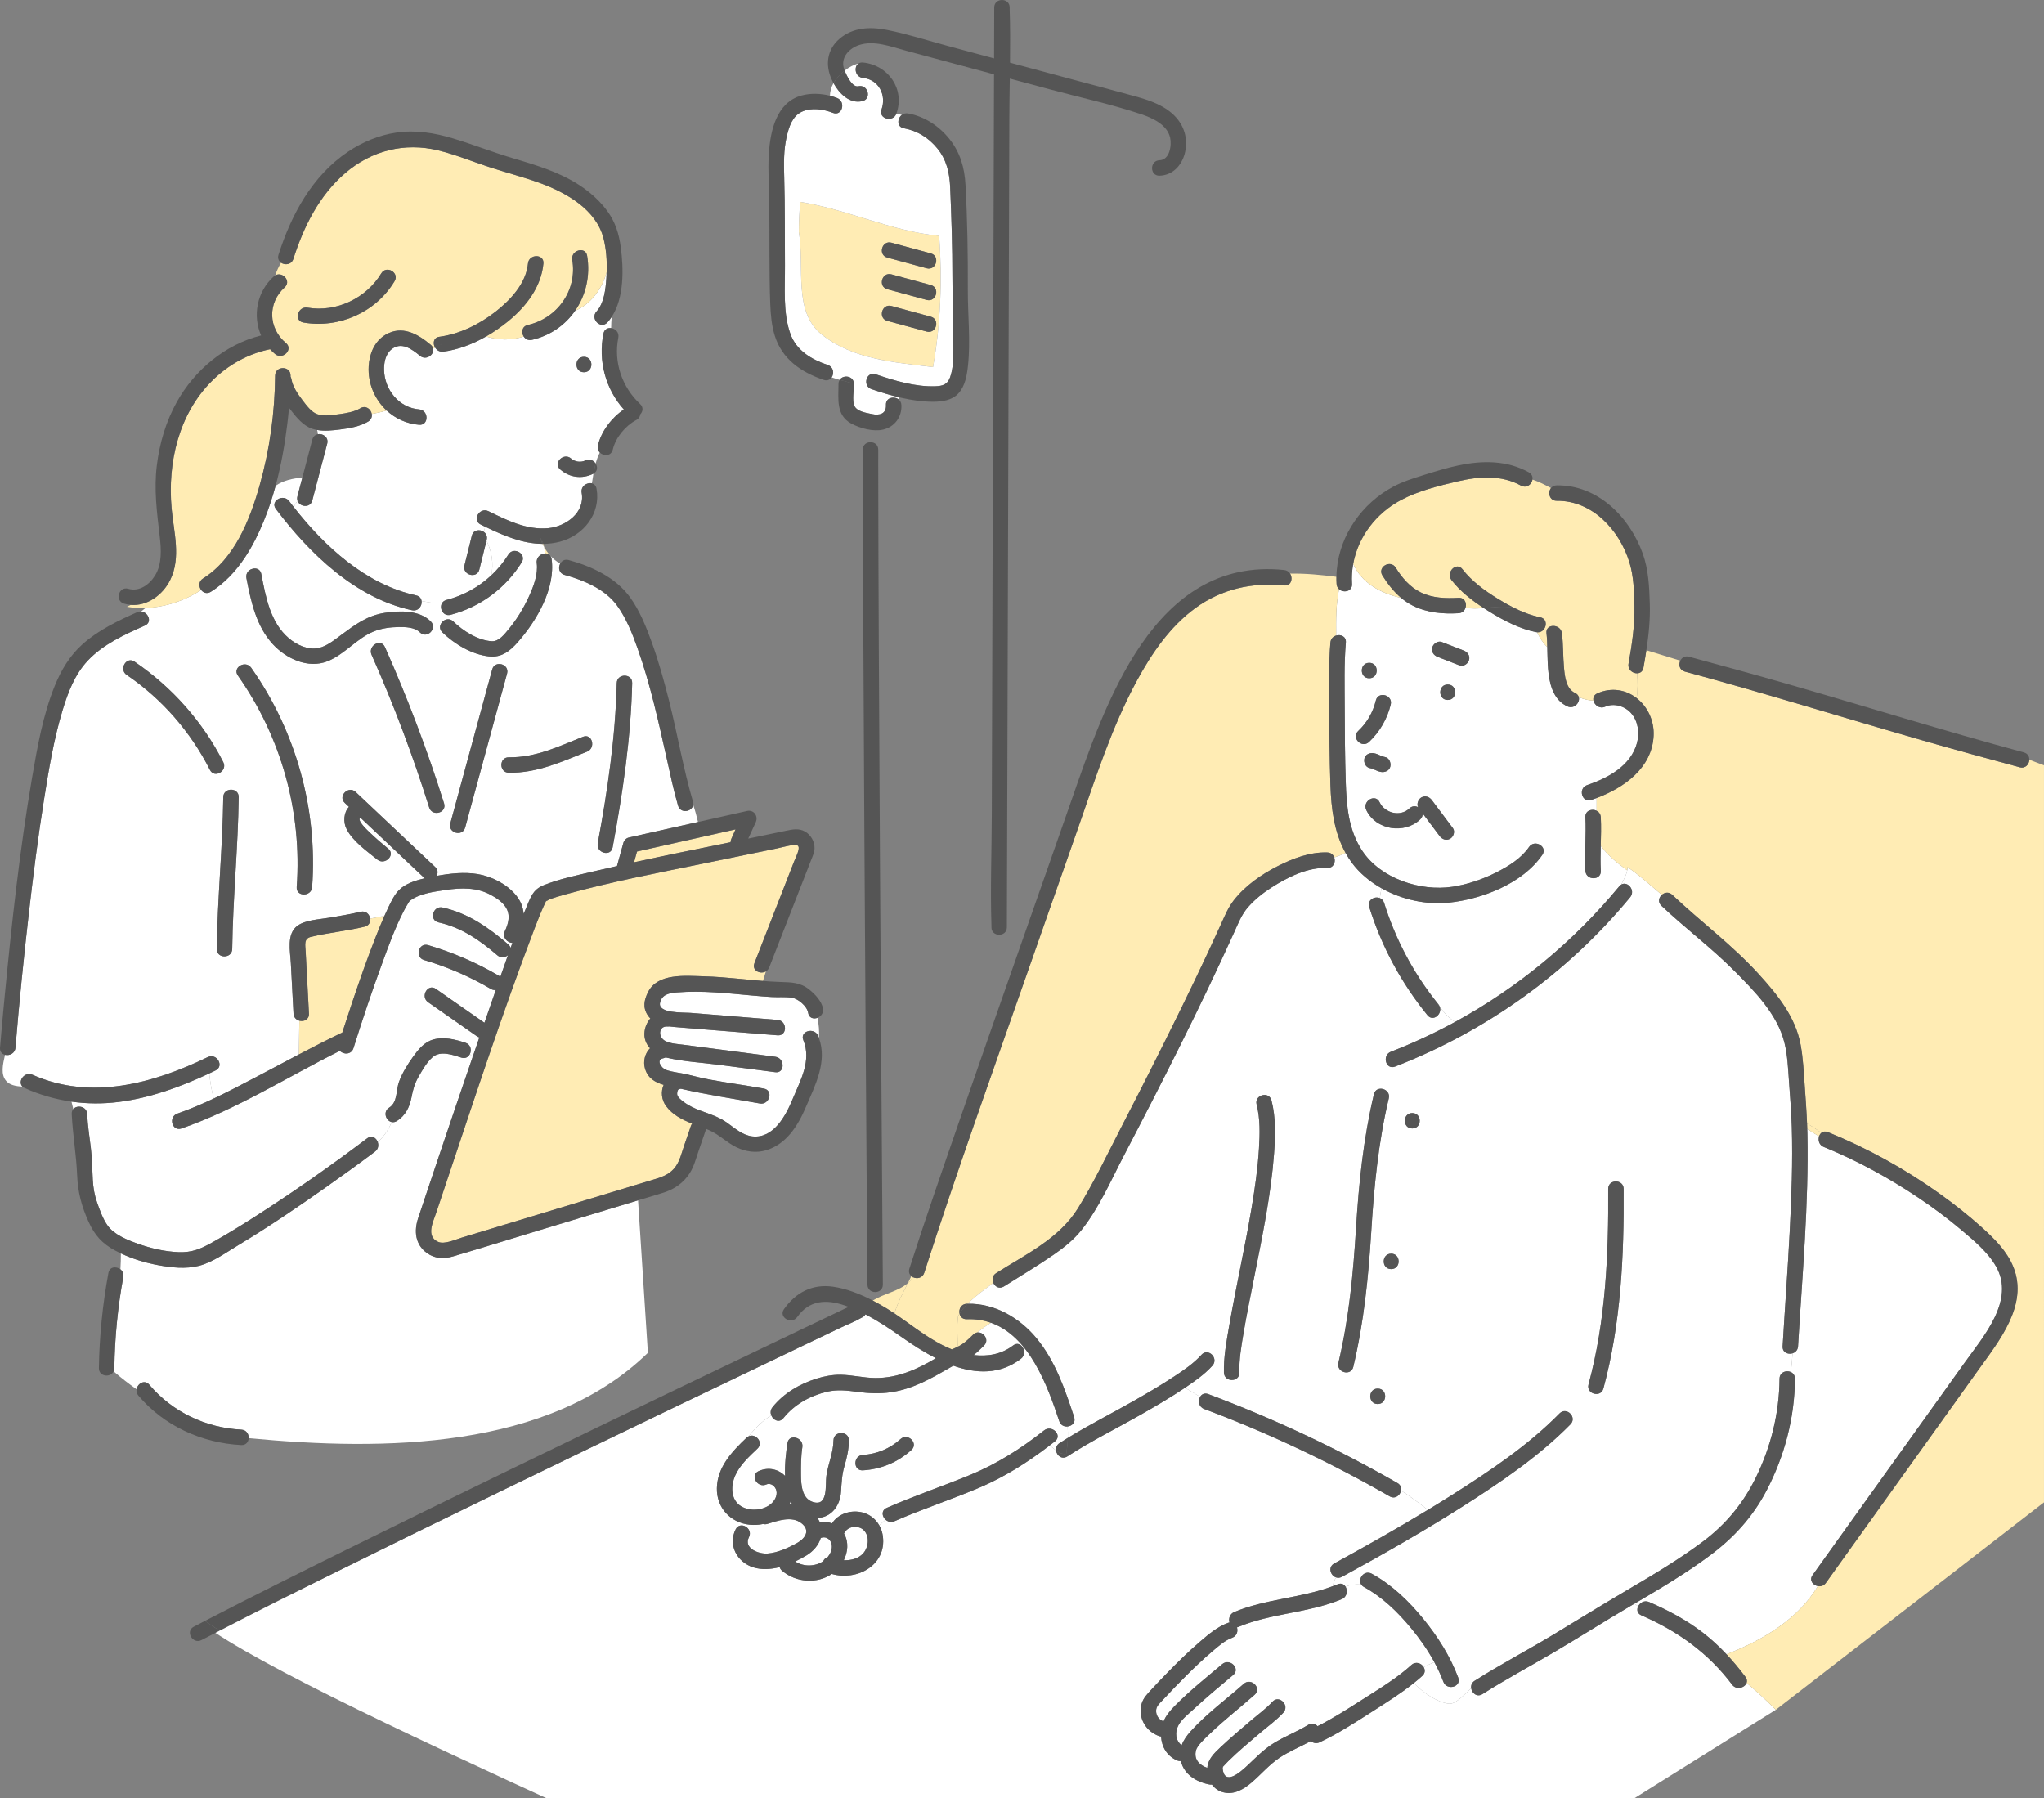<?xml version="1.0" encoding="utf-8"?>
<!-- Generator: Adobe Illustrator 27.5.0, SVG Export Plug-In . SVG Version: 6.00 Build 0)  -->
<svg version="1.1" id="レイヤー_1" xmlns="http://www.w3.org/2000/svg" xmlns:xlink="http://www.w3.org/1999/xlink" x="0px"
	 y="0px" viewBox="0 0 321.945 283.183" style="enable-background:new 0 0 321.945 283.183;" xml:space="preserve">
<rect x="0" y="0" width="321.945" height="283.183" fill="#808080" stroke="none"/>
<style type="text/css">
	.st0{fill:#FFECB4;}
	.st1{fill:#FFFFFF;}
	.st2{fill:#555555;}
</style>
<g>
	<g>
		<path class="st0" d="M110.587,131.813c0.002,0.007,0.004,0.014,0.006,0.02
			C110.591,131.826,110.59,131.82,110.587,131.813c-3.417,0.768-6.834,1.535-10.252,2.303
			c-0.155,0.564-0.311,1.129-0.466,1.693c5.057-1.102,10.132-2.126,15.204-3.159
			c0.001-0.166,0.035-0.339,0.112-0.515c0.218-0.504,0.445-1.005,0.672-1.506
			C114.101,131.024,112.344,131.418,110.587,131.813z"/>
		<path class="st0" d="M85.994,141.948C86.102,141.83,86.159,141.606,85.994,141.948L85.994,141.948z"/>
		<path class="st0" d="M85.974,141.968c-0.054,0.024-0.096,0.039-0.108,0.034
			C85.902,142.016,85.94,141.998,85.974,141.968z"/>
		<path class="st1" d="M79.524,146.655c0.575-1.202,0.911-2.569,0.141-3.761c-0.56-0.868-1.469-1.458-2.358-1.945
			c-2.199-1.203-4.654-1.145-7.071-0.784c-1.779,0.266-4.104,0.546-5.589,1.654
			c-0.216,0.162-0.187,0.18-0.399,0.518c-0.261,0.414-0.496,0.843-0.719,1.279
			c-1.311,2.57-2.308,5.308-3.299,8.013c-1.629,4.444-3.139,8.937-4.552,13.456
			c-0.328,1.05-1.587,1.042-2.141,0.423c-8.269,4.115-16.212,9.19-24.953,12.228
			c-1.483,0.515-2.115-1.834-0.646-2.344c1.954-0.679,3.857-1.492,5.731-2.374
			c-0.351-1.26-0.553-2.594-0.716-3.948c-4.522,2.118-9.245,3.844-14.221,4.481
			c-2.521,0.323-5.023,0.305-7.477-0.045c0.095,0.386,0.196,0.775,0.289,1.171
			c0.609-0.702,2.122-0.435,2.182,0.789c0.086,1.768,0.352,3.502,0.572,5.255c0.212,1.697,0.216,3.395,0.317,5.099
			c0.07,1.198,0.25,2.34,0.646,3.478c0.424,1.219,0.933,2.674,1.689,3.73c1.04,1.453,3.15,2.284,4.761,2.857
			c2.049,0.729,4.22,1.237,6.398,1.324c2.117,0.084,3.46-0.49,5.281-1.504
			c2.138-1.191,4.227-2.469,6.291-3.783c6.218-3.957,12.273-8.208,18.159-12.644
			c0.722-0.544,1.43-0.07,1.662,0.608c0.939-0.85,1.701-1.972,2.191-3.166
			c-0.912-0.192-1.432-1.621-0.398-2.269c1.354-0.85,1.061-2.74,1.551-4.066
			c0.515-1.396,1.322-2.705,2.188-3.907c0.845-1.173,1.749-2.328,3.201-2.749c1.673-0.485,3.473-0.018,5.076,0.505
			c0.852,0.278,1.003,1.17,0.695,1.787c0.145,0.156,0.291,0.308,0.442,0.45c0.352-1.025,0.7-2.052,1.054-3.076
			c-0.127-0.033-0.258-0.092-0.389-0.184c-2.561-1.786-5.122-3.572-7.683-5.358
			c-1.275-0.889-0.059-2.996,1.227-2.099c2.549,1.777,5.097,3.555,7.646,5.332
			c0.245-0.707,0.489-1.414,0.735-2.12c0.353-1.012,0.704-2.027,1.054-3.042
			c-0.24,0.038-0.503-0.003-0.773-0.161c-3.323-1.946-6.835-3.468-10.53-4.556
			c-1.5-0.442-0.857-2.787,0.646-2.344c3.887,1.145,7.614,2.754,11.11,4.801
			c0.101,0.059,0.186,0.127,0.26,0.199c0.396-1.14,0.794-2.28,1.201-3.417
			c-0.437,0.372-1.112,0.497-1.667,0.021c-2.781-2.387-5.641-4.38-9.272-5.186c-1.529-0.34-0.878-2.683,0.646-2.344
			c4.037,0.897,7.256,3.16,10.345,5.812c0.197,0.169,0.313,0.358,0.365,0.55
			c0.096-0.264,0.191-0.529,0.288-0.792C79.917,148.514,79.06,147.625,79.524,146.655z"/>
		<path class="st0" d="M53.909,162.643c0.513-1.599,1.036-3.196,1.572-4.788c1.174-3.488,2.387-6.966,3.739-10.389
			c0.427-1.082,0.867-2.163,1.34-3.228l-2.257,0.451c0.069,0.535-0.177,1.093-0.855,1.259
			c-2.797,0.682-5.684,0.933-8.481,1.612c-1.144,0.278-0.875,1.28-0.826,2.248
			c0.055,1.092,0.116,2.184,0.174,3.276c0.116,2.184,0.232,4.368,0.348,6.552c0.05,0.937-0.8,1.309-1.509,1.124
			l-0.09,5.326c2.205-1.156,4.42-2.293,6.664-3.372C53.788,162.685,53.848,162.662,53.909,162.643z"/>
		<path class="st0" d="M119.787,153.164c-0.057,0.344-0.113,0.688-0.199,1.032
			C119.674,153.852,119.729,153.508,119.787,153.164c-0.685-0.08-1.28-0.636-0.962-1.452
			c0.159-0.406,0.317-0.813,0.475-1.219c1.925-4.935,3.85-9.87,5.776-14.805
			c0.219-0.561,0.536-1.151,0.678-1.737c0.183-0.756-0.093-0.942-0.832-0.857c-0.831,0.095-1.676,0.352-2.496,0.523
			c-3.867,0.803-7.738,1.588-11.607,2.384c-7.228,1.487-14.526,2.866-21.642,4.839
			c-0.932,0.258-1.877,0.517-2.775,0.879c0.145-0.059-0.213,0.152-0.415,0.244
			c-0.001,0.002-0.002,0.004-0.003,0.006c-0.676,1.418-1.168,2.649-1.768,4.221
			c-5.082,13.32-9.506,26.909-14.039,40.423c-0.494,1.474-0.988,2.948-1.48,4.423
			c-0.48,1.437-1.639,3.664,0.295,4.551c0.991,0.455,2.705-0.345,3.701-0.646
			c4.989-1.511,9.977-3.021,14.966-4.532c4.872-1.475,9.744-2.951,14.616-4.426c1.571-0.476,3.134-0.824,4.158-2.272
			c0.671-0.949,0.956-2.201,1.329-3.286c0.354-1.028,0.707-2.057,1.061-3.085
			c0.049-0.144,0.117-0.267,0.197-0.371c-1.556-0.614-3.05-1.347-4.088-2.737c-0.764-1.023-0.854-2.326-0.399-3.364
			c-1.328-0.384-2.494-1.026-2.943-2.577c-0.329-1.136-0.003-2.39,0.794-3.187
			c-0.639-0.703-1.004-1.61-0.852-2.693c0.106-0.754,0.428-1.453,0.902-2.004
			c-0.137-0.14-0.267-0.292-0.384-0.464c-0.847-1.244-0.604-2.444,0.03-3.703c1.512-3.001,5.872-2.546,8.697-2.473
			c3.143,0.081,6.262,0.49,9.394,0.735l0.464-1.507C120.377,153.143,120.075,153.197,119.787,153.164z"/>
		<path class="st1" d="M109.183,126.778c-0.175,1.097-2.003,1.412-2.385,0.108c-0.712-2.429-1.222-4.919-1.775-7.388
			c-1.311-5.857-2.602-11.762-4.615-17.426c-0.823-2.315-1.765-4.693-3.215-6.697
			c-1.878-2.595-5.274-4.009-8.265-4.826c-0.882-0.241-1.028-1.141-0.696-1.766
			c-0.578-0.342-1.105-0.771-1.562-1.273c0.105,0.135,0.182,0.309,0.212,0.532
			c0.625,4.637-2.33,9.674-5.276,13.04c-1.266,1.447-2.587,2.525-4.601,2.3c-2.704-0.301-5.404-1.923-7.332-3.786
			c-1.127-1.09,0.594-2.807,1.719-1.719c1.538,1.486,3.865,2.987,6.059,3.119
			c1.139,0.069,2.008-1.1,2.762-2.018c1.258-1.531,2.302-3.284,3.122-5.085
			c0.705-1.547,1.437-3.47,1.202-5.205c-0.12-0.893,0.625-1.488,1.309-1.524
			c-0.018-0.336-0.062-0.666-0.133-0.986c-0.096-0.17-0.186-0.344-0.269-0.523
			c-3.138-0.013-6.174-1.31-9.011-2.686c-0.085,0.261-0.168,0.524-0.249,0.789
			c0.374,0.257,0.613,0.702,0.472,1.269c-0.01,0.04-0.02,0.079-0.029,0.118
			c0.838,1.685,1.147,3.651,0.756,5.464c1.024-0.958,1.932-2.05,2.689-3.265c0.826-1.327,2.928-0.105,2.099,1.227
			c-2.543,4.083-6.538,7.047-11.198,8.259c-1.153,0.3-1.799-0.981-1.38-1.787
			c-1.044,0.023-2.112-0.192-3.19-0.388c0.106,0.757-0.516,1.671-1.507,1.458
			c-8.925-1.925-16.119-8.898-21.448-15.953c-0.944-1.25,1.168-2.46,2.099-1.227
			c0.236,0.313,0.478,0.625,0.723,0.937c0.176-0.348,0.372-0.683,0.59-1.004c-0.068-0.201-0.082-0.433-0.014-0.691
			c0.258-0.982,0.515-1.965,0.773-2.947c-1.483,0.104-3.055,0.462-4.212,1.29c-0.511,1.883-1.123,3.736-1.86,5.541
			c-0.809,1.982-1.776,3.949-2.973,5.744c0.12,0.752,0.297,1.481,0.507,2.203
			c0.586-0.675,1.863-0.704,2.076,0.402c0.691,3.574,1.409,7.63,4.335,10.116
			c1.24,1.053,3.019,1.897,4.681,1.54c1.304-0.28,2.503-1.274,3.55-2.049c2.228-1.648,4.125-3.083,6.932-3.503
			c2.333-0.349,5.391-0.44,7.194,1.364c1.108,1.108-0.611,2.826-1.719,1.719c-0.813-0.814-2.245-0.851-3.32-0.839
			c-1.314,0.014-2.712,0.199-3.939,0.695c-2.679,1.083-4.556,3.599-7.268,4.689
			c-3.064,1.232-6.533-0.393-8.636-2.681c-2.616-2.847-3.444-6.726-4.155-10.405
			c-0.083-0.427,0.041-0.786,0.268-1.048c-0.21-0.722-0.387-1.451-0.507-2.203
			c-1.421,2.133-3.167,4.024-5.374,5.404c-0.607,0.379-1.189,0.148-1.519-0.293
			c-2.557,1.693-5.694,2.732-8.757,2.84c-0.228,0.191-0.456,0.376-0.687,0.554
			c1.101,0.096,1.798,1.675,0.591,2.211c-3.186,1.414-6.564,2.943-8.995,5.519
			c-2.048,2.17-3.132,5.022-3.982,7.833c-1.394,4.613-2.183,9.424-2.937,14.175
			c-0.927,5.836-1.672,11.7-2.347,17.57c-0.818,7.119-1.548,14.253-2.133,21.395
			c-0.075,0.92-0.961,1.297-1.643,1.126c-0.362,1.575-0.691,3.093,0.172,4.1
			c0.53,0.636,1.478,0.856,2.578,0.902c-0.823-0.799,0.305-2.433,1.579-1.865
			c9.178,4.094,18.991,1.385,27.611-2.783c1.403-0.679,2.635,1.418,1.227,2.099c-0.334,0.162-0.67,0.321-1.006,0.478
			c0.162,1.354,0.364,2.688,0.716,3.948c2.216-1.043,4.391-2.183,6.552-3.317c2.284-1.198,4.557-2.417,6.841-3.615
			l0.09-5.326c-0.476-0.124-0.888-0.499-0.921-1.124c-0.141-2.652-0.281-5.304-0.422-7.956
			c-0.097-1.837-0.712-4.611,1.053-5.879c1.274-0.915,3.401-0.984,4.901-1.245
			c1.682-0.292,3.378-0.547,5.038-0.952c0.843-0.206,1.415,0.422,1.501,1.085l2.257-0.451
			c0.206-0.464,0.417-0.925,0.638-1.381c0.443-0.911,0.921-1.93,1.644-2.662c1.012-1.025,2.586-1.524,4.06-1.859
			c-0.024-0.02-0.048-0.038-0.071-0.06c-3.353-3.163-6.706-6.325-10.059-9.488
			c-0.651,0.368,1.151,2.026,1.444,2.307c0.94,0.899,1.92,1.752,2.929,2.571c1.215,0.987-0.515,2.697-1.719,1.719
			c-1.639-1.331-3.844-2.869-4.83-4.793c-0.573-1.118-0.456-2.625,0.369-3.508
			c-0.218-0.205-0.435-0.41-0.653-0.616c-1.141-1.076,0.581-2.792,1.719-1.719
			c4.173,3.936,8.346,7.872,12.519,11.808c0.465,0.439,0.454,0.983,0.201,1.402
			c2.121-0.395,4.35-0.643,6.481-0.295c2.204,0.36,4.585,1.576,6.026,3.317c0.762,0.921,1.137,1.923,1.224,2.954
			c0.262-0.641,0.528-1.28,0.802-1.915c0.553-1.281,1.023-2.065,2.371-2.605c2.41-0.966,5.024-1.502,7.543-2.097
			c1.327-0.313,2.658-0.616,3.989-0.915c0.004-0.017,0.007-0.034,0.011-0.051c0.329-1.194,0.658-2.389,0.987-3.583
			c0.108-0.393,0.441-0.757,0.849-0.849c3.637-0.817,7.274-1.634,10.91-2.451
			C109.723,128.573,109.498,127.667,109.183,126.778z M33.07,121.267c-3.047-6.009-7.533-11.17-13.11-14.961
			c-1.288-0.875-0.07-2.981,1.227-2.099c5.915,4.021,10.745,9.45,13.982,15.833
			C35.876,121.434,33.778,122.663,33.07,121.267z M36.576,149.456c-0.02,1.565-2.451,1.565-2.431,0
			c0.103-7.981,0.918-15.924,1.021-23.905c0.02-1.565,2.451-1.565,2.431,0
			C37.494,133.532,36.68,141.475,36.576,149.456z M49.165,139.708c-0.113,1.554-2.544,1.561-2.431,0
			c0.86-11.812-2.432-23.633-9.266-33.305c-0.905-1.281,1.203-2.494,2.099-1.227
			C46.62,115.159,50.052,127.52,49.165,139.708z M67.601,127.185c-2.569-8.183-5.592-16.217-9.076-24.055
			c-0.63-1.418,1.465-2.654,2.099-1.227c3.569,8.03,6.688,16.25,9.321,24.635
			C70.415,128.037,68.068,128.672,67.601,127.185z M73.269,130.335c-0.411,1.51-2.755,0.865-2.344-0.646
			c2.199-8.083,4.398-16.166,6.598-24.249c0.411-1.51,2.755-0.865,2.344,0.646
			C77.667,114.169,75.468,122.252,73.269,130.335z M92.468,118.383c-4.044,1.613-7.874,3.386-12.324,3.325
			c-1.565-0.022-1.565-2.452,0-2.431c4.21,0.058,7.854-1.712,11.678-3.238
			C93.278,115.458,93.904,117.81,92.468,118.383z M96.494,133.463c-0.287,1.538-2.629,0.883-2.344-0.646
			c1.552-8.319,2.787-16.755,2.992-25.226c0.038-1.564,2.469-1.565,2.431,0
			C99.362,116.275,98.085,124.936,96.494,133.463z"/>
		<path class="st1" d="M65.543,93.771c0.536,0.116,0.804,0.478,0.861,0.886c1.077,0.195,2.146,0.41,3.19,0.388
			c0.132-0.255,0.37-0.463,0.734-0.557c2.667-0.694,5.083-2.031,7.056-3.876c0.391-1.813,0.081-3.779-0.756-5.464
			c-0.377,1.518-0.753,3.035-1.129,4.553c-0.377,1.52-2.72,0.872-2.344-0.646c0.386-1.557,0.772-3.114,1.159-4.672
			c0.236-0.952,1.244-1.054,1.872-0.623c0.081-0.266,0.164-0.529,0.249-0.789c-0.243-0.118-0.485-0.237-0.726-0.355
			c-1.405-0.692-0.172-2.788,1.227-2.099c2.914,1.436,6.042,2.987,9.388,2.676
			c2.776-0.259,5.855-2.433,5.296-5.572c-0.186-1.046,0.847-1.681,1.608-1.49c0.08-0.508,0.156-1.022,0.245-1.534
			c-0.018,0.01-0.035,0.021-0.055,0.03c-1.755,0.849-3.703,0.597-5.176-0.684c-1.183-1.029,0.543-2.741,1.719-1.719
			c0.599,0.521,1.513,0.651,2.23,0.304c0.673-0.326,1.306-0.013,1.627,0.476c0.164-0.601,0.373-1.183,0.657-1.731
			c-0.261-0.265-0.404-0.647-0.297-1.111c0.507-2.195,2.16-4.38,4.085-5.669
			c-2.896-3.223-4.077-7.676-3.216-11.954c0.138-0.685,0.681-0.933,1.212-0.863c0.009-0.596,0.032-1.187,0.089-1.766
			c-0.202,0.306-0.425,0.595-0.672,0.865c-1.059,1.157-2.773-0.567-1.719-1.719
			c1.2-1.31,1.433-3.538,1.552-5.225c0.023-0.334,0.039-0.67,0.05-1.007
			c-0.701,2.688-2.551,5.114-4.975,6.12c-1.552,2.238-3.903,3.921-6.803,4.583
			c-0.581,0.133-1.033-0.126-1.288-0.515c-1.907,0.589-3.954,0.61-5.929-0.018
			c-2.086,1.196-4.363,2.076-6.72,2.393c-0.587,0.079-1.045-0.217-1.301-0.623
			c-0.103,0.047-0.209,0.089-0.315,0.13c0.227,0.948-1.117,1.965-2.097,1.139
			c-1.285-1.083-2.973-2.289-4.524-0.965c-0.912,0.779-1.146,2.104-1.112,3.241
			c0.092,3.094,2.35,5.914,5.515,6.17c1.551,0.126,1.559,2.557,0,2.431c-1.974-0.16-3.739-0.989-5.103-2.245
			c-0.777,0.214-1.56,0.389-2.353,0.538c0.074,0.434-0.073,0.9-0.562,1.192
			c-1.312,0.786-2.942,1.056-4.434,1.249c-1.149,0.149-2.429,0.285-3.608,0.08
			c0.065,0.217,0.106,0.438,0.128,0.663c0.78-0.137,1.723,0.485,1.459,1.49
			c-0.782,2.982-1.564,5.965-2.346,8.947c-0.33,1.256-1.998,1.025-2.33,0.045
			c-0.218,0.321-0.414,0.656-0.59,1.004C51.153,86.104,57.654,92.069,65.543,93.771z M91.973,56.2
			c1.567,0,1.564,2.431,0,2.431C90.406,58.631,90.409,56.2,91.973,56.2z"/>
		<path class="st0" d="M31.974,91.111c4.956-3.099,7.382-9.236,8.906-14.611c1.593-5.618,2.41-11.509,2.454-17.348
			c0.012-1.566,2.443-1.565,2.431,0c-0.001,0.053-0.002,0.106-0.003,0.16c0.064,0.112,0.113,0.244,0.139,0.399
			c0.21,1.225,1.018,2.373,1.758,3.341c0.583,0.763,1.375,1.863,2.323,2.186c1.011,0.344,2.367,0.138,3.395-0.001
			c1.118-0.152,2.404-0.352,3.387-0.941c0.856-0.512,1.659,0.15,1.789,0.906c0.793-0.149,1.576-0.325,2.353-0.538
			c-1.867-1.72-2.98-4.244-2.837-6.961c0.103-1.944,0.898-3.929,2.63-4.968c2.604-1.562,5.088-0.159,7.151,1.579
			c0.211,0.178,0.33,0.377,0.378,0.58c0.106-0.041,0.211-0.083,0.315-0.13c-0.411-0.653-0.297-1.593,0.654-1.721
			c3.219-0.434,6.277-1.954,8.825-3.933c2.361-1.835,4.845-4.476,5.136-7.602c0.144-1.547,2.576-1.557,2.431,0
			c-0.345,3.708-2.751,6.803-5.559,9.091c-1.074,0.875-2.238,1.69-3.467,2.395c1.976,0.628,4.023,0.607,5.929,0.018
			c-0.414-0.633-0.303-1.614,0.641-1.829c4.663-1.064,7.809-5.465,7-10.252
			c-0.259-1.533,2.084-2.185,2.344-0.646c0.532,3.147-0.211,6.231-1.895,8.66c2.424-1.007,4.275-3.432,4.975-6.12
			c0.058-1.766-0.064-3.564-0.495-5.27c-1.149-4.544-5.867-7.203-9.952-8.703
			c-2.685-0.986-5.465-1.68-8.178-2.579c-2.626-0.87-5.198-1.925-7.89-2.583
			c-5.317-1.299-10.531,0.02-14.682,3.586c-4.085,3.509-6.535,8.444-8.149,13.496
			c-0.298,0.931-1.33,1.028-1.942,0.603c-0.376,0.638-0.692,1.295-0.912,1.993c1.138-0.652,2.57,0.908,1.484,1.89
			c-2.723,2.461-2.597,6.439,0.203,8.779c1.202,1.005-0.526,2.716-1.719,1.719
			c-0.282-0.236-0.542-0.488-0.783-0.752c-3.496,0.72-6.637,2.48-9.169,5.005
			c-5.239,5.225-6.986,12.852-6.346,20.048c0.332,3.726,1.538,7.742-0.224,11.296
			c-1.161,2.34-3.596,4.125-6.205,3.914c-0.196,0.111-0.401,0.207-0.611,0.293c0.957,0.171,1.944,0.232,2.938,0.197
			c0.519-0.436,1.042-0.896,1.619-1.358c-0.577,0.462-1.099,0.922-1.619,1.358
			c3.063-0.109,6.199-1.147,8.757-2.84C31.287,92.389,31.254,91.561,31.974,91.111z M48.432,48.451
			c4.532,0.779,9.263-1.477,11.617-5.394c0.806-1.341,2.907-0.117,2.099,1.227
			c-2.954,4.916-8.737,7.478-14.362,6.511C46.245,50.53,46.902,48.188,48.432,48.451z"/>
		<path class="st0" d="M85.445,85.656c0.083,0.178,0.173,0.352,0.269,0.523c-0.039-0.176-0.084-0.351-0.142-0.52
			C85.529,85.659,85.487,85.657,85.445,85.656z"/>
		<path class="st0" d="M85.713,86.179c0.071,0.32,0.115,0.65,0.133,0.986c0.291-0.015,0.568,0.073,0.766,0.28
			C86.27,87.06,85.97,86.634,85.713,86.179z"/>
		<path class="st1" d="M100.497,189.059c-5.673,1.718-11.346,3.436-17.02,5.154c-4.046,1.225-8.082,2.487-12.138,3.676
			c-1.433,0.42-2.847,0.366-4.096-0.537c-1.871-1.352-2.054-3.476-1.375-5.512
			c1.072-3.214,2.148-6.426,3.229-9.637c1.767-5.249,3.55-10.493,5.35-15.732
			c-0.151-0.142-0.297-0.294-0.442-0.45c-0.228,0.457-0.707,0.763-1.341,0.556c-1.353-0.442-3.304-1.148-4.53-0.071
			c-0.907,0.796-1.587,1.993-2.182,3.026c-0.664,1.152-0.905,2.094-1.154,3.371
			c-0.291,1.494-0.962,2.82-2.276,3.646c-0.29,0.182-0.575,0.224-0.829,0.171
			c-0.49,1.193-1.252,2.316-2.191,3.166c0.17,0.495,0.086,1.098-0.436,1.491
			c-2.602,1.961-5.249,3.863-7.912,5.739c-4.438,3.127-8.939,6.182-13.594,8.979
			c-1.914,1.15-4.032,2.706-6.218,3.266c-2.089,0.536-4.368,0.282-6.458-0.106
			c-1.999-0.371-3.995-0.975-5.844-1.846c0.014,0.832-0.033,1.672-0.076,2.507
			c0.336,0.265,0.552,0.689,0.454,1.217c-0.874,4.737-1.337,9.525-1.41,14.341
			c-0.003,0.195-0.043,0.366-0.112,0.513c1.163,1.015,2.376,1.942,3.617,2.823c0.15-0.9,1.265-1.592,2.006-0.716
			c3.623,4.285,8.894,6.786,14.484,7.069c0.807,0.041,1.197,0.712,1.169,1.339
			c21.25,2.045,47.201,1.833,62.874-13.433L100.497,189.059z"/>
		<path class="st1" d="M127.288,159.518c-0.158-1.051-1.621-2.263-2.623-2.396c-1.018-0.135-2.113-0.036-3.141-0.095
			c-0.988-0.057-1.975-0.138-2.961-0.227c-3.974-0.362-7.933-0.821-11.928-0.498
			c-1.184,0.096-2.376,0.296-2.671,1.625c-0.383,1.723,3.714,1.511,4.764,1.596
			c4.582,0.37,9.165,0.739,13.747,1.109c1.551,0.125,1.559,2.557,0,2.431c-5.215-0.421-10.429-0.837-15.644-1.262
			c-0.441-0.036-0.898-0.072-1.352-0.132c-0.09,0.013-0.187,0.016-0.292,0.006
			c-1.512-0.133-1.563,1.693-0.386,2.287c0.854,0.43,1.944,0.467,2.87,0.589
			c0.963,0.126,1.926,0.252,2.889,0.378c3.852,0.504,7.704,1.008,11.556,1.512c1.532,0.2,1.547,2.633,0,2.431
			c-2.969-0.389-5.939-0.777-8.908-1.166c-2.677-0.35-5.485-0.497-8.117-1.102
			c-0.081-0.019-0.161-0.042-0.241-0.064c-0.11,0.064-0.238,0.112-0.388,0.141
			c-1.202,0.23-0.285,1.568,0.437,1.826c1.037,0.37,2.265,0.455,3.339,0.715
			c1.133,0.274,2.262,0.571,3.409,0.787c2.878,0.54,5.791,0.919,8.674,1.444c1.539,0.28,0.883,2.622-0.646,2.344
			c-4.156-0.756-8.311-1.367-12.427-2.317c-0.09,0.029-0.186,0.051-0.29,0.061
			c-0.238,0.023-0.33,0.623-0.302,0.808c0.068,0.457,0.569,0.843,0.909,1.111
			c0.82,0.645,1.809,1.112,2.783,1.47c1.447,0.531,2.908,0.993,4.175,1.897c1.213,0.865,2.455,1.99,4.006,2.155
			c3.347,0.355,5.258-3.329,6.324-5.896c1.239-2.984,2.992-6.029,1.677-9.267c-0.589-1.451,1.763-2.077,2.344-0.646
			c0.039,0.096,0.074,0.192,0.109,0.287c0.087-1.013-0.012-2.108-0.227-3.151
			C128.14,160.538,127.412,160.343,127.288,159.518z"/>
		<path class="st2" d="M45.043,54.036c-2.8-2.34-2.926-6.319-0.203-8.779c1.087-0.982-0.346-2.542-1.484-1.89
			c-0.213,0.678-0.339,1.394-0.339,2.173c0-0.779,0.125-1.496,0.339-2.173c-0.08,0.046-0.159,0.102-0.235,0.171
			c-2.686,2.427-3.351,6.21-1.996,9.294c-5.635,1.406-10.449,5.42-13.269,10.467
			c-1.722,3.083-2.721,6.499-3.155,9.992c-0.472,3.804,0.017,7.422,0.455,11.195
			c0.234,2.016,0.382,4.294-0.704,6.102c-0.884,1.471-2.494,2.656-4.258,2.142c-1.505-0.438-2.147,1.907-0.646,2.344
			c0.351,0.102,0.701,0.164,1.048,0.192c0.727-0.414,1.342-1.008,1.758-1.84c-0.416,0.832-1.031,1.427-1.758,1.84
			c2.609,0.211,5.045-1.574,6.205-3.914c1.763-3.554,0.556-7.57,0.224-11.296
			c-0.64-7.196,1.106-14.823,6.346-20.048c2.532-2.525,5.673-4.286,9.169-5.005
			c0.241,0.263,0.5,0.516,0.783,0.752C44.517,56.752,46.245,55.041,45.043,54.036z"/>
		<path class="st2" d="M54.685,65.716c1.333-0.111,2.613-0.277,3.868-0.512c-0.129-0.757-0.933-1.419-1.789-0.906
			c-0.983,0.589-2.269,0.789-3.387,0.941c-1.028,0.14-2.384,0.345-3.395,0.001
			c-0.948-0.323-1.74-1.423-2.323-2.186c-0.74-0.969-1.548-2.116-1.758-3.341
			c-0.027-0.155-0.075-0.287-0.139-0.399c0.001-0.053,0.002-0.106,0.003-0.16c0.012-1.565-2.419-1.566-2.431,0
			c-0.044,5.839-0.861,11.729-2.454,17.348c-1.524,5.375-3.95,11.511-8.906,14.611
			c-0.72,0.451-0.687,1.278-0.292,1.806c0.66-0.437,1.284-0.915,1.856-1.435
			c-0.572,0.52-1.196,0.998-1.856,1.435c0.33,0.441,0.912,0.672,1.519,0.293
			c2.207-1.38,3.953-3.271,5.374-5.404c-0.111-0.696-0.176-1.41-0.176-2.157c0,0.747,0.065,1.462,0.176,2.157
			c1.196-1.796,2.163-3.762,2.973-5.744c0.737-1.805,1.348-3.659,1.86-5.541
			c-0.765,0.547-1.35,1.3-1.605,2.322c0.255-1.022,0.84-1.774,1.605-2.322c0.872-3.212,1.451-6.51,1.851-9.802
			c0.101-0.831,0.187-1.663,0.26-2.497c0.08,0.106,0.159,0.211,0.238,0.314c0.883,1.152,1.974,2.508,3.403,2.991
			c0.256,0.087,0.52,0.151,0.79,0.198c-0.08-0.271-0.197-0.536-0.368-0.793c0.171,0.257,0.288,0.522,0.368,0.793
			c1.179,0.206,2.459,0.069,3.608-0.08c1.492-0.193,3.123-0.463,4.434-1.249c0.489-0.293,0.636-0.758,0.562-1.192
			C57.299,65.439,56.018,65.605,54.685,65.716z"/>
		<path class="st2" d="M50.077,68.387c0.11,1.084-0.176,2.245-0.01,3.406
			C49.901,70.632,50.187,69.471,50.077,68.387c-0.396,0.069-0.751,0.333-0.885,0.843
			c-0.524,2-1.049,4-1.574,6c0.336-0.024,0.668-0.034,0.989-0.034c-0.321,0-0.653,0.011-0.989,0.034
			c-0.258,0.982-0.515,1.965-0.773,2.947c-0.068,0.258-0.054,0.49,0.014,0.691c0.297-0.438,0.631-0.854,1.019-1.242
			c-0.388,0.388-0.722,0.804-1.019,1.242c0.332,0.98,2.001,1.211,2.33-0.045c0.782-2.982,1.564-5.965,2.346-8.947
			C51.8,68.872,50.858,68.25,50.077,68.387z"/>
		<path class="st2" d="M76.185,83.76c-0.255,0.836-0.479,1.699-0.594,2.617
			C75.705,85.459,75.93,84.596,76.185,83.76c-0.627-0.43-1.635-0.329-1.872,0.623
			c-0.386,1.557-0.772,3.114-1.159,4.672c-0.377,1.518,1.967,2.166,2.344,0.646
			c0.377-1.518,0.753-3.035,1.129-4.553c-0.165-0.331-0.347-0.652-0.551-0.958
			c0.204,0.306,0.386,0.627,0.551,0.958c0.01-0.04,0.02-0.079,0.029-0.118
			C76.797,84.462,76.559,84.017,76.185,83.76z"/>
		<path class="st2" d="M97.781,38.965c-0.278-2.1-0.859-3.992-2.121-5.72c-1.596-2.187-3.787-3.873-6.174-5.121
			c-2.808-1.469-5.866-2.358-8.889-3.261c-3.11-0.928-6.128-2.123-9.233-3.058
			c-2.915-0.877-5.928-1.37-8.963-0.92c-2.735,0.406-5.361,1.503-7.646,3.05c-5.599,3.791-8.876,9.887-10.89,16.189
			c-0.178,0.558,0.037,0.996,0.402,1.25c0.284-0.482,0.601-0.953,0.937-1.424
			c-0.337,0.471-0.653,0.943-0.937,1.424c0.612,0.425,1.644,0.328,1.942-0.603c1.615-5.052,4.064-9.987,8.149-13.496
			c4.152-3.566,9.365-4.886,14.682-3.586c2.692,0.658,5.264,1.713,7.89,2.583
			c2.714,0.899,5.493,1.593,8.178,2.579c4.085,1.5,8.803,4.159,9.952,8.703c0.432,1.707,0.553,3.504,0.495,5.27
			c0.308-1.184,0.396-2.418,0.208-3.604c0.187,1.186,0.1,2.42-0.208,3.604
			c-0.011,0.337-0.026,0.673-0.05,1.007c-0.118,1.687-0.352,3.915-1.552,5.225
			c-1.055,1.152,0.66,2.876,1.719,1.719c0.247-0.27,0.47-0.559,0.672-0.865c0.092-0.929,0.274-1.829,0.634-2.669
			c-0.36,0.84-0.542,1.739-0.634,2.669C98.335,46.9,98.222,42.294,97.781,38.965z"/>
		<path class="st2" d="M92.478,40.284c-0.26-1.539-2.603-0.886-2.344,0.646c0.809,4.787-2.337,9.188-7,10.252
			c-0.944,0.215-1.056,1.196-0.641,1.829c1.982-0.612,3.813-1.836,5.252-3.583c-1.439,1.747-3.27,2.971-5.252,3.583
			c0.255,0.389,0.707,0.647,1.288,0.515c2.9-0.662,5.251-2.345,6.803-4.583
			c-0.664,0.276-1.371,0.446-2.109,0.485c0.738-0.039,1.445-0.209,2.109-0.485
			C92.267,46.515,93.009,43.432,92.478,40.284z"/>
		<path class="st2" d="M83.158,41.508c-0.291,3.126-2.775,5.768-5.136,7.602c-2.548,1.98-5.606,3.5-8.825,3.933
			c-0.952,0.128-1.066,1.068-0.654,1.721c0.431-0.195,0.841-0.438,1.214-0.718c-0.373,0.28-0.783,0.523-1.214,0.718
			c0.256,0.406,0.714,0.702,1.301,0.623c2.357-0.318,4.633-1.197,6.72-2.393
			c-0.828-0.263-1.644-0.637-2.431-1.135c0.787,0.497,1.603,0.871,2.431,1.135c1.229-0.705,2.393-1.52,3.467-2.395
			c2.808-2.289,5.214-5.383,5.559-9.091C85.734,39.951,83.302,39.961,83.158,41.508z"/>
		<path class="st2" d="M66.353,55.263c0.637,0,1.273-0.136,1.875-0.368c-0.048-0.203-0.167-0.402-0.378-0.58
			c-2.062-1.738-4.546-3.141-7.151-1.579c-1.732,1.039-2.527,3.024-2.63,4.968
			c-0.144,2.718,0.97,5.241,2.837,6.961c0.684-0.188,1.364-0.404,2.044-0.651
			c-0.68,0.247-1.36,0.463-2.044,0.651c1.363,1.256,3.128,2.085,5.103,2.245c1.559,0.126,1.551-2.305,0-2.431
			c-3.164-0.256-5.423-3.075-5.515-6.17c-0.034-1.137,0.2-2.462,1.112-3.241
			c1.552-1.324,3.24-0.117,4.524,0.965c0.98,0.826,2.324-0.191,2.097-1.139
			C67.626,55.127,66.99,55.263,66.353,55.263z"/>
		<path class="st2" d="M60.05,43.057c-2.354,3.917-7.085,6.173-11.617,5.394c-1.53-0.263-2.187,2.079-0.646,2.344
			c5.625,0.967,11.408-1.596,14.362-6.511C62.956,42.939,60.855,41.716,60.05,43.057z"/>
		<path class="st2" d="M100.821,63.631c-2.85-2.651-4.203-6.609-3.431-10.446c0.17-0.846-0.472-1.423-1.132-1.509
			c-0.006,0.384-0.006,0.77-0.006,1.156c0-0.386,0-0.772,0.006-1.156c-0.531-0.07-1.074,0.178-1.212,0.863
			c-0.861,4.278,0.319,8.731,3.216,11.954c-1.925,1.288-3.578,3.474-4.085,5.669
			c-0.107,0.464,0.037,0.846,0.297,1.111c0.366-0.707,0.857-1.356,1.535-1.911c-0.678,0.555-1.168,1.204-1.535,1.911
			c0.595,0.605,1.802,0.596,2.047-0.465c0.44-1.904,2.001-3.761,3.715-4.665c0.399-0.21,0.58-0.535,0.604-0.873
			C101.255,64.84,101.386,64.157,100.821,63.631z"/>
		<path class="st2" d="M93.817,73.004c-0.142,0.521-0.252,1.055-0.345,1.592
			C94.148,74.231,94.157,73.52,93.817,73.004z"/>
		<path class="st2" d="M92.19,72.527c-0.717,0.347-1.631,0.217-2.23-0.304c-1.175-1.022-2.902,0.69-1.719,1.719
			c1.473,1.281,3.421,1.533,5.176,0.684c0.019-0.009,0.037-0.02,0.055-0.03c0.094-0.537,0.203-1.072,0.345-1.592
			C93.496,72.515,92.863,72.201,92.19,72.527z"/>
		<path class="st2" d="M91.618,77.62c0.559,3.139-2.52,5.313-5.296,5.572c-3.346,0.312-6.474-1.24-9.388-2.676
			c-1.398-0.689-2.632,1.407-1.227,2.099c0.24,0.118,0.482,0.237,0.726,0.355
			c0.214-0.656,0.432-1.298,0.615-1.941c-0.184,0.643-0.402,1.285-0.615,1.941
			c2.837,1.376,5.874,2.673,9.011,2.686c-0.146-0.316-0.273-0.643-0.374-0.981
			c0.219,0.306,0.381,0.637,0.5,0.983c0.871-0.006,1.748-0.111,2.632-0.343
			c3.728-0.979,6.456-4.429,5.759-8.342c-0.087-0.488-0.382-0.755-0.736-0.844
			c-0.107,0.68-0.219,1.348-0.378,1.982c0.159-0.634,0.271-1.302,0.378-1.982
			C92.465,75.939,91.432,76.574,91.618,77.62z"/>
		<path class="st2" d="M85.07,84.676c0.101,0.338,0.228,0.664,0.374,0.981c0.042,0,0.084,0.003,0.126,0.002
			C85.451,85.312,85.289,84.982,85.07,84.676z"/>
		<path class="st2" d="M91.973,56.2c-1.564,0-1.567,2.431,0,2.431C93.537,58.631,93.54,56.2,91.973,56.2z"/>
		<path class="st2" d="M65.543,93.771c-7.888-1.702-14.39-7.667-19.273-13.899c-0.335,0.662-0.605,1.37-0.822,2.13
			c0-0.243,0-0.486,0-0.729c0,0.243,0,0.486,0,0.729c0.217-0.759,0.486-1.467,0.822-2.13
			c-0.244-0.312-0.486-0.624-0.723-0.937c-0.931-1.233-3.043-0.023-2.099,1.227
			c5.33,7.055,12.523,14.027,21.448,15.953C66.422,96.444,67.073,94.101,65.543,93.771z"/>
		<path class="st2" d="M67.85,97.878c-1.803-1.804-4.86-1.713-7.194-1.364c-2.807,0.42-4.704,1.855-6.932,3.503
			c-1.047,0.774-2.246,1.769-3.55,2.049c-1.662,0.357-3.441-0.487-4.681-1.54
			c-2.926-2.486-3.645-6.541-4.335-10.116c-0.214-1.106-1.49-1.077-2.076-0.402
			c0.355,1.217,0.808,2.413,1.262,3.661c-0.454-1.248-0.907-2.444-1.262-3.661
			c-0.227,0.262-0.35,0.62-0.268,1.048c0.711,3.679,1.538,7.558,4.155,10.405
			c2.102,2.288,5.571,3.913,8.636,2.681c2.711-1.09,4.589-3.606,7.268-4.689c1.226-0.496,2.625-0.681,3.939-0.695
			c1.074-0.011,2.506,0.026,3.32,0.839C67.238,100.704,68.958,98.986,67.85,97.878z"/>
		<path class="st2" d="M80.073,87.346c-0.757,1.216-1.665,2.308-2.689,3.265c-0.082,0.379-0.19,0.752-0.335,1.114
			c0.145-0.362,0.253-0.735,0.335-1.114c-1.974,1.845-4.389,3.183-7.056,3.876
			c-1.513,0.393-0.871,2.739,0.646,2.344c4.66-1.211,8.655-4.176,11.198-8.259
			C83.001,87.241,80.899,86.019,80.073,87.346z"/>
		<path class="st2" d="M85.847,87.165c0.066,1.203-0.151,2.475-0.29,3.588C85.696,89.64,85.913,88.368,85.847,87.165
			c-0.684,0.036-1.43,0.631-1.309,1.524c0.234,1.736-0.498,3.659-1.202,5.205
			c-0.821,1.801-1.864,3.554-3.122,5.085c-0.754,0.918-1.624,2.087-2.762,2.018
			c-2.194-0.132-4.522-1.633-6.059-3.119c-1.125-1.088-2.846,0.629-1.719,1.719c1.928,1.864,4.628,3.485,7.332,3.786
			c2.014,0.224,3.335-0.854,4.601-2.3c2.946-3.366,5.901-8.403,5.276-13.04c-0.03-0.223-0.107-0.397-0.212-0.532
			c-0.02-0.022-0.038-0.045-0.057-0.067C86.415,87.238,86.138,87.15,85.847,87.165z"/>
		<path class="st2" d="M86.613,87.445c0.019,0.022,0.037,0.045,0.057,0.067
			C86.651,87.488,86.632,87.466,86.613,87.445z"/>
		<path class="st2" d="M22.238,96.311c-0.352,0.273-0.712,0.53-1.098,0.761C21.526,96.841,21.886,96.584,22.238,96.311
			c-0.201-0.017-0.416,0.014-0.636,0.112c-3.034,1.346-6.106,2.813-8.604,5.042
			c-1.995,1.78-3.351,4.048-4.352,6.503c-1.89,4.639-2.768,9.692-3.61,14.605
			c-1.941,11.334-3.185,22.795-4.289,34.237c-0.264,2.733-0.52,5.466-0.744,8.202
			c-0.052,0.634,0.32,1.009,0.788,1.126c0.249-1.086,0.515-2.2,0.416-3.192
			c0.099,0.992-0.166,2.106-0.416,3.192c0.682,0.171,1.568-0.206,1.643-1.126
			c0.585-7.143,1.315-14.276,2.133-21.395c0.674-5.87,1.42-11.734,2.347-17.57
			c0.754-4.75,1.543-9.562,2.937-14.175c0.849-2.811,1.933-5.663,3.982-7.833
			c2.432-2.576,5.809-4.105,8.995-5.519C24.036,97.987,23.34,96.407,22.238,96.311z"/>
		<path class="st2" d="M36.576,149.456c0.103-7.981,0.918-15.924,1.021-23.905c0.02-1.565-2.41-1.565-2.431,0
			c-0.103,7.981-0.918,15.924-1.021,23.905C34.125,151.021,36.556,151.022,36.576,149.456z"/>
		<path class="st2" d="M109.142,126.24c-1.527-5.209-2.43-10.604-3.758-15.866c-0.784-3.105-1.64-6.2-2.728-9.214
			c-0.884-2.451-1.889-4.968-3.424-7.094c-2.245-3.109-6.047-4.874-9.659-5.861
			c-0.628-0.172-1.106,0.134-1.342,0.579c0.597,0.354,1.249,0.614,1.943,0.753c-0.694-0.139-1.346-0.4-1.943-0.753
			c-0.332,0.625-0.186,1.525,0.696,1.766c2.991,0.817,6.387,2.23,8.265,4.826
			c1.45,2.004,2.392,4.382,3.215,6.697c2.013,5.664,3.304,11.57,4.615,17.426
			c0.553,2.469,1.063,4.958,1.775,7.388c0.382,1.304,2.209,0.989,2.385-0.108
			c-0.211-0.595-0.46-1.181-0.777-1.751c0.317,0.57,0.566,1.157,0.777,1.751
			C109.209,126.615,109.199,126.435,109.142,126.24z"/>
		<path class="st2" d="M128.095,166.107c0.529-0.705,0.799-1.635,0.886-2.648c-0.035-0.096-0.07-0.191-0.109-0.287
			c-0.581-1.431-2.933-0.805-2.344,0.646c1.315,3.238-0.438,6.283-1.677,9.267c-1.066,2.567-2.976,6.251-6.324,5.896
			c-1.551-0.164-2.793-1.289-4.006-2.155c-1.268-0.904-2.728-1.366-4.175-1.897
			c-0.974-0.358-1.964-0.825-2.783-1.47c-0.34-0.267-0.841-0.654-0.909-1.111
			c-0.028-0.185,0.064-0.785,0.302-0.808c0.104-0.01,0.2-0.031,0.29-0.061
			c4.116,0.949,8.271,1.56,12.427,2.317c1.53,0.278,2.186-2.064,0.646-2.344
			c-2.883-0.524-5.795-0.903-8.674-1.444c-1.146-0.215-2.275-0.512-3.409-0.787
			c-1.074-0.26-2.302-0.345-3.339-0.715c-0.722-0.258-1.638-1.596-0.437-1.826c0.15-0.029,0.279-0.077,0.388-0.141
			c0.08,0.022,0.161,0.045,0.241,0.064c2.632,0.605,5.44,0.752,8.117,1.102c2.969,0.389,5.939,0.777,8.908,1.166
			c1.547,0.202,1.532-2.23,0-2.431c-3.852-0.504-7.704-1.008-11.556-1.512c-0.963-0.126-1.926-0.252-2.889-0.378
			c-0.927-0.121-2.017-0.158-2.87-0.589c-1.177-0.593-1.126-2.419,0.386-2.287
			c0.105,0.009,0.202,0.006,0.292-0.006c0.454,0.06,0.91,0.096,1.352,0.132
			c5.214,0.425,10.429,0.841,15.644,1.262c1.559,0.126,1.551-2.306,0-2.431c-4.582-0.37-9.165-0.739-13.747-1.109
			c-1.05-0.085-5.146,0.128-4.764-1.596c0.295-1.329,1.487-1.53,2.671-1.625
			c3.995-0.323,7.954,0.136,11.928,0.498c0.986,0.09,1.973,0.171,2.961,0.227
			c1.029,0.059,2.123-0.04,3.141,0.095c1.002,0.133,2.464,1.345,2.623,2.396
			c0.124,0.824,0.852,1.02,1.466,0.79c-0.164-0.792-0.392-1.554-0.659-2.223
			c0.268,0.669,0.496,1.431,0.659,2.223c0.535-0.2,0.985-0.723,0.877-1.436
			c-0.176-1.171-1.264-2.291-2.14-2.999c-1.461-1.181-2.842-1.152-4.648-1.215
			c-4.034-0.141-8.031-0.791-12.066-0.894c-2.825-0.072-7.185-0.527-8.697,2.473
			c-0.634,1.259-0.877,2.459-0.03,3.703c0.117,0.172,0.246,0.324,0.384,0.464
			c-0.474,0.551-0.797,1.25-0.902,2.004c-0.152,1.083,0.213,1.99,0.852,2.693
			c-0.797,0.797-1.123,2.051-0.794,3.187c0.449,1.551,1.614,2.193,2.943,2.577
			c-0.455,1.038-0.365,2.341,0.399,3.364c1.038,1.39,2.532,2.123,4.088,2.737
			c-0.08,0.105-0.147,0.228-0.197,0.371c-0.354,1.028-0.707,2.057-1.061,3.085
			c-0.373,1.085-0.658,2.337-1.329,3.286c-1.024,1.448-2.587,1.796-4.158,2.272
			c-4.872,1.475-9.744,2.951-14.616,4.426c-4.989,1.511-9.977,3.021-14.966,4.532
			c-0.995,0.301-2.709,1.101-3.701,0.646c-1.934-0.887-0.775-3.113-0.295-4.551
			c0.493-1.475,0.986-2.949,1.48-4.423c4.533-13.514,8.957-27.103,14.039-40.423c0.6-1.573,1.092-2.803,1.768-4.221
			c0.001-0.002,0.002-0.004,0.003-0.006c0.201-0.091,0.56-0.302,0.415-0.244c0.898-0.362,1.843-0.621,2.775-0.879
			c7.116-1.972,14.414-3.351,21.642-4.839c3.869-0.796,7.74-1.58,11.607-2.384
			c0.82-0.17,1.665-0.427,2.496-0.523c0.739-0.085,1.015,0.101,0.832,0.857c-0.142,0.587-0.459,1.176-0.678,1.737
			c-1.925,4.935-3.85,9.87-5.776,14.805c-0.159,0.406-0.317,0.813-0.475,1.219
			c-0.318,0.816,0.277,1.372,0.962,1.452c0.105-0.628,0.216-1.256,0.53-1.884
			c-0.314,0.628-0.425,1.256-0.53,1.884c0.539,0.063,1.134-0.17,1.382-0.806c1.774-4.546,3.547-9.092,5.321-13.639
			c0.417-1.07,0.835-2.14,1.252-3.21c0.246-0.63,0.556-1.264,0.557-1.956c0.003-1.036-0.584-2.045-1.477-2.566
			c-0.982-0.573-2.009-0.35-3.052-0.131c-1.91,0.402-3.822,0.796-5.734,1.188c-0.06,0.012-0.12,0.024-0.18,0.037
			c0.386-0.857,0.779-1.71,1.177-2.561c0.45-0.961-0.288-2.029-1.373-1.785c-2.572,0.578-5.144,1.155-7.715,1.733
			c0.197,0.797,0.391,1.585,0.643,2.345c1.757-0.395,3.513-0.789,5.27-1.184c-0.227,0.501-0.454,1.001-0.672,1.506
			c-0.076,0.176-0.111,0.349-0.112,0.515c-5.072,1.033-10.147,2.057-15.204,3.159
			c0.155-0.564,0.311-1.129,0.466-1.693c3.417-0.768,6.834-1.535,10.252-2.303
			c-0.252-0.759-0.446-1.548-0.643-2.345c-3.637,0.817-7.274,1.634-10.91,2.451
			c-0.408,0.091-0.741,0.456-0.849,0.849c-0.329,1.194-0.658,2.389-0.987,3.583
			c-0.005,0.017-0.007,0.034-0.011,0.051c-1.331,0.298-2.661,0.601-3.989,0.915
			c-2.518,0.594-5.133,1.131-7.543,2.097c-1.348,0.54-1.818,1.324-2.371,2.605
			c-0.274,0.635-0.54,1.274-0.802,1.915c-0.087-1.032-0.462-2.034-1.224-2.954
			c-1.441-1.741-3.822-2.957-6.026-3.317c-2.131-0.348-4.36-0.1-6.481,0.295
			c0.253-0.419,0.264-0.964-0.201-1.402c-4.173-3.936-8.346-7.872-12.519-11.808
			c-1.137-1.073-2.86,0.643-1.719,1.719c0.218,0.205,0.435,0.41,0.653,0.616
			c-0.824,0.883-0.942,2.391-0.369,3.508c0.986,1.924,3.192,3.462,4.83,4.793
			c1.204,0.978,2.934-0.732,1.719-1.719c-1.009-0.82-1.99-1.672-2.929-2.571c-0.293-0.28-2.095-1.938-1.444-2.307
			c3.353,3.163,6.706,6.325,10.059,9.488c0.023,0.022,0.047,0.041,0.071,0.06
			c-1.474,0.335-3.049,0.834-4.06,1.859c-0.722,0.732-1.201,1.751-1.644,2.662
			c-0.222,0.456-0.432,0.918-0.638,1.381l1.605-0.321l-1.605,0.321c-0.473,1.065-0.912,2.145-1.34,3.228
			c-1.352,3.423-2.565,6.902-3.739,10.389c-0.536,1.592-1.059,3.188-1.572,4.788
			c-0.06,0.019-0.121,0.042-0.182,0.071c-2.244,1.079-4.459,2.216-6.664,3.372l-0.032,1.907l0.032-1.907
			c-2.284,1.198-4.558,2.417-6.841,3.615c-2.162,1.134-4.336,2.274-6.552,3.317c0.105,0.377,0.219,0.749,0.355,1.11
			c-0.136-0.361-0.25-0.734-0.355-1.11c-1.874,0.882-3.777,1.695-5.731,2.374
			c-1.468,0.51-0.837,2.86,0.646,2.344c8.741-3.038,16.684-8.113,24.953-12.228
			c0.554,0.618,1.813,0.626,2.141-0.423c1.412-4.518,2.923-9.011,4.552-13.456c0.991-2.704,1.988-5.443,3.299-8.013
			c0.223-0.436,0.458-0.864,0.719-1.279c0.213-0.338,0.183-0.356,0.399-0.518c1.485-1.109,3.811-1.389,5.589-1.654
			c2.417-0.361,4.871-0.419,7.071,0.784c0.889,0.486,1.798,1.077,2.358,1.945c0.77,1.193,0.434,2.56-0.141,3.761
			c-0.464,0.97,0.393,1.859,1.189,1.85c-0.097,0.264-0.192,0.528-0.288,0.792
			c-0.053-0.192-0.168-0.38-0.365-0.55c-3.089-2.651-6.308-4.915-10.345-5.812
			c-1.524-0.339-2.175,2.004-0.646,2.344c3.631,0.806,6.491,2.799,9.272,5.186c0.555,0.476,1.23,0.351,1.667-0.021
			c-0.407,1.137-0.805,2.277-1.201,3.417c-0.073-0.072-0.159-0.14-0.26-0.199
			c-3.497-2.047-7.224-3.656-11.11-4.801c-1.504-0.443-2.146,1.902-0.646,2.344
			c3.694,1.089,7.206,2.61,10.53,4.556c0.269,0.158,0.533,0.199,0.773,0.161
			c-0.35,1.015-0.701,2.03-1.054,3.042c-0.246,0.706-0.49,1.414-0.735,2.12
			c-2.549-1.777-5.097-3.555-7.646-5.332c-1.286-0.897-2.502,1.21-1.227,2.099
			c2.561,1.786,5.122,3.572,7.683,5.358c0.131,0.092,0.262,0.15,0.389,0.184
			c-0.354,1.024-0.702,2.051-1.054,3.076c0.267,0.251,0.553,0.47,0.9,0.608
			c-0.346-0.139-0.632-0.357-0.9-0.608c-1.8,5.238-3.583,10.482-5.35,15.732
			c-1.081,3.211-2.157,6.423-3.229,9.637c-0.679,2.036-0.496,4.16,1.375,5.512c1.248,0.902,2.663,0.957,4.096,0.537
			c4.056-1.189,8.093-2.451,12.138-3.676c5.673-1.718,11.346-3.436,17.02-5.154l-0.058-0.901l0.058,0.901
			c0.092-0.028,0.184-0.056,0.276-0.084c1.275-0.386,2.562-0.745,3.828-1.159c1.663-0.544,3.075-1.534,4.027-3.022
			c0.689-1.076,1.026-2.413,1.439-3.613c0.366-1.066,0.733-2.131,1.099-3.197c0.021-0.06,0.035-0.118,0.046-0.175
			c0.182,0.074,0.362,0.149,0.54,0.227c1.547,0.683,2.729,1.941,4.256,2.67
			c1.454,0.694,3.064,0.927,4.627,0.472c3.212-0.936,5.042-3.869,6.277-6.769
			c1.485-3.488,3.442-7.155,2.069-10.95C128.895,164.473,128.624,165.402,128.095,166.107z M85.994,141.948
			C86.159,141.606,86.102,141.83,85.994,141.948L85.994,141.948z M85.974,141.968
			c-0.034,0.031-0.072,0.049-0.108,0.034C85.878,142.006,85.919,141.992,85.974,141.968z"/>
		<path class="st2" d="M21.187,104.208c-1.297-0.882-2.515,1.224-1.227,2.099c5.577,3.791,10.062,8.951,13.11,14.961
			c0.708,1.396,2.806,0.167,2.099-1.227C31.932,113.657,27.102,108.228,21.187,104.208z"/>
		<path class="st2" d="M97.142,107.591c-0.206,8.471-1.44,16.907-2.992,25.226c-0.285,1.529,2.057,2.184,2.344,0.646
			c1.591-8.527,2.868-17.189,3.079-25.872C99.611,106.026,97.18,106.027,97.142,107.591z"/>
		<path class="st2" d="M80.144,121.707c4.45,0.061,8.28-1.711,12.324-3.325c1.435-0.573,0.809-2.925-0.646-2.344
			c-3.823,1.525-7.468,3.296-11.678,3.238C78.58,119.255,78.579,121.686,80.144,121.707z"/>
		<path class="st2" d="M32.733,166.494c-8.62,4.168-18.433,6.877-27.611,2.783c-1.274-0.568-2.401,1.067-1.579,1.865
			c1.422,0.059,3.101-0.172,4.471-0.172c-1.37,0-3.049,0.232-4.471,0.172c0.092,0.09,0.208,0.169,0.352,0.234
			c2.379,1.061,4.844,1.772,7.36,2.131c-0.13-0.526-0.25-1.046-0.324-1.565c0.074,0.519,0.194,1.039,0.324,1.565
			c2.454,0.351,4.956,0.368,7.477,0.045c4.976-0.637,9.699-2.363,14.221-4.481
			c-0.05-0.42-0.098-0.841-0.145-1.262c0.047,0.421,0.095,0.842,0.145,1.262c0.337-0.158,0.672-0.317,1.006-0.478
			C35.368,167.912,34.136,165.815,32.733,166.494z"/>
		<path class="st2" d="M58.303,144.69l-1.298,0.26L58.303,144.69c-0.086-0.664-0.658-1.291-1.501-1.085
			c-1.66,0.405-3.356,0.659-5.038,0.952c-1.5,0.261-3.627,0.33-4.901,1.245
			c-1.766,1.268-1.151,4.042-1.053,5.879c0.141,2.652,0.281,5.304,0.422,7.956c0.033,0.625,0.446,1,0.921,1.124
			l0.049-2.913l-0.049,2.913c0.709,0.185,1.559-0.188,1.509-1.124c-0.116-2.184-0.232-4.368-0.348-6.552
			c-0.058-1.092-0.119-2.184-0.174-3.276c-0.049-0.969-0.318-1.971,0.826-2.248c2.797-0.678,5.684-0.929,8.481-1.612
			C58.126,145.783,58.372,145.225,58.303,144.69z"/>
		<path class="st2" d="M46.734,139.708c-0.114,1.561,2.318,1.554,2.431,0c0.887-12.189-2.545-24.55-9.598-34.531
			c-0.896-1.268-3.004-0.055-2.099,1.227C44.302,116.076,47.594,127.897,46.734,139.708z"/>
		<path class="st2" d="M59.502,179.886c-1.03,0.932-2.272,1.536-3.601,1.536
			C57.23,181.421,58.472,180.818,59.502,179.886c-0.232-0.677-0.94-1.152-1.662-0.608
			c-5.886,4.436-11.941,8.687-18.159,12.644c-2.064,1.314-4.153,2.592-6.291,3.783
			c-1.821,1.014-3.164,1.588-5.281,1.504c-2.178-0.086-4.349-0.594-6.398-1.324
			c-1.611-0.574-3.721-1.404-4.761-2.857c-0.756-1.056-1.265-2.511-1.689-3.73
			c-0.396-1.137-0.576-2.279-0.646-3.478c-0.1-1.704-0.104-3.402-0.317-5.099
			c-0.219-1.753-0.485-3.487-0.572-5.255c-0.06-1.224-1.573-1.491-2.182-0.789c0.197,0.834,0.359,1.696,0.359,2.612
			c0-0.916-0.162-1.778-0.359-2.612c-0.166,0.191-0.265,0.454-0.249,0.789c0.158,3.234,0.724,6.413,0.855,9.654
			c0.108,2.664,0.714,4.927,1.818,7.349c0.948,2.079,2.115,3.388,4.148,4.479c0.303,0.162,0.612,0.315,0.923,0.462
			c-0.015-0.887-0.098-1.765-0.331-2.618c0.233,0.853,0.316,1.731,0.331,2.618c1.85,0.871,3.845,1.475,5.844,1.846
			c2.09,0.388,4.368,0.642,6.458,0.106c2.186-0.561,4.304-2.116,6.218-3.266c4.655-2.797,9.156-5.852,13.594-8.979
			c2.663-1.876,5.31-3.779,7.912-5.739C59.588,180.984,59.672,180.381,59.502,179.886z"/>
		<path class="st2" d="M67.601,127.185c0.467,1.487,2.814,0.852,2.344-0.646c-2.633-8.385-5.751-16.605-9.321-24.635
			c-0.634-1.427-2.729-0.192-2.099,1.227C62.009,110.968,65.031,119.002,67.601,127.185z"/>
		<path class="st2" d="M73.269,130.335c2.199-8.083,4.398-16.166,6.598-24.249c0.411-1.511-1.933-2.156-2.344-0.646
			c-2.199,8.083-4.398,16.166-6.598,24.249C70.513,131.2,72.858,131.845,73.269,130.335z"/>
		<path class="st2" d="M73.311,164.234c-1.603-0.523-3.403-0.99-5.076-0.505c-1.452,0.421-2.355,1.576-3.201,2.749
			c-0.867,1.202-1.673,2.511-2.188,3.907c-0.49,1.325-0.197,3.216-1.551,4.066
			c-1.034,0.649-0.514,2.077,0.398,2.269c0.251-0.612,0.432-1.241,0.528-1.862c-0.095,0.621-0.276,1.25-0.528,1.862
			c0.254,0.054,0.539,0.011,0.829-0.171c1.315-0.826,1.986-2.151,2.276-3.646c0.249-1.277,0.49-2.219,1.154-3.371
			c0.595-1.032,1.274-2.229,2.182-3.026c1.227-1.077,3.177-0.371,4.53,0.071c0.634,0.207,1.113-0.1,1.341-0.556
			c-0.501-0.536-1.01-1.103-1.818-1.373c0.808,0.269,1.318,0.837,1.818,1.373
			C74.313,165.405,74.163,164.512,73.311,164.234z"/>
		<path class="st2" d="M16.279,214.48c0.526,0.526,1.066,1.026,1.618,1.507c0.069-0.146,0.109-0.317,0.112-0.513
			c0.073-4.816,0.536-9.604,1.41-14.341c0.097-0.528-0.118-0.952-0.454-1.217
			c-0.055,1.064-0.104,2.119-0.011,3.139c-0.093-1.02-0.044-2.076,0.011-3.139
			c-0.636-0.503-1.704-0.436-1.89,0.571c-0.913,4.949-1.421,9.956-1.497,14.988
			c-0.021,1.369,1.839,1.541,2.319,0.513C17.345,215.506,16.805,215.006,16.279,214.48z"/>
		<path class="st2" d="M38.003,225.163c-5.59-0.283-10.862-2.784-14.484-7.069c-0.741-0.876-1.856-0.184-2.006,0.716
			c3.068,2.178,6.305,4.081,9.35,6.365c-3.046-2.284-6.282-4.187-9.35-6.365
			c-0.055,0.329,0.018,0.685,0.287,1.003c4.033,4.77,10.007,7.467,16.203,7.781
			c0.754,0.038,1.142-0.508,1.169-1.092c-1.164-0.112-2.313-0.231-3.446-0.354c1.133,0.123,2.283,0.242,3.446,0.354
			C39.2,225.875,38.811,225.204,38.003,225.163z"/>
	</g>
	<g>
		<path class="st1" d="M135.158,240.538c-0.928-0.196-1.805,0.146-2.224,0.997c0.013,0.022,0.028,0.043,0.04,0.065
			c0.724,1.286,0.568,2.843-0.07,4.131c1.793,0.072,3.57-0.722,3.772-2.809
			C136.779,241.849,136.268,240.773,135.158,240.538z"/>
		<path class="st1" d="M124.523,236.47c-0.049,0.155-0.104,0.306-0.167,0.452c0.143,0.001,0.286,0.006,0.428,0.015
			C124.691,236.787,124.604,236.631,124.523,236.47z"/>
		<path class="st1" d="M130.348,245.261c0.413-0.491,0.694-1.103,0.676-1.74c-0.027-0.968-0.817-1.637-1.746-1.294
			c-0.327,1.09-1.143,2.074-2.246,2.745c-0.547,0.333-1.149,0.659-1.783,0.954
			c1.3,0.852,3.135,0.84,4.42-0.047C129.799,245.575,130.034,245.337,130.348,245.261z"/>
		<path class="st0" d="M153.931,209.866c0.693-0.548,1.414-1.096,2.162-1.524c-1.153-0.41-2.421-0.618-3.821-0.569
			c-0.653,0.023-1.032-0.387-1.14-0.876c-0.075,0.113-0.147,0.228-0.218,0.344
			c-0.236,1.623-0.071,3.246-0.067,4.869c0.947-0.461,1.675-1.149,2.422-1.896
			C153.476,210.007,153.704,209.899,153.931,209.866z"/>
		<path class="st0" d="M126.053,31.802c-0.156,1.564-0.212,3.128-0.232,4.692c0.943,5.579-0.964,12.583,3.635,16.213
			c4.862,3.889,11.425,4.375,17.502,5.105c1.215-6.806,1.458-13.855,0.972-20.662
			C140.395,36.421,133.589,33.017,126.053,31.802z M145.959,52.221c-2.067-0.561-4.133-1.123-6.2-1.684
			c-1.51-0.41-0.865-2.755,0.646-2.344c2.067,0.561,4.133,1.123,6.2,1.684
			C148.115,50.287,147.471,52.631,145.959,52.221z M145.959,47.237c-2.067-0.561-4.133-1.123-6.2-1.684
			c-1.51-0.41-0.865-2.755,0.646-2.344c2.067,0.561,4.133,1.123,6.2,1.684
			C148.115,45.304,147.471,47.648,145.959,47.237z M145.959,42.254c-2.067-0.561-4.133-1.123-6.2-1.684
			c-1.51-0.41-0.865-2.755,0.646-2.344c2.067,0.561,4.133,1.123,6.2,1.684
			C148.115,40.321,147.471,42.665,145.959,42.254z"/>
		<path class="st1" d="M150.013,43.675c0.002-4.729-0.151-9.453-0.355-14.177c-0.098-2.273-0.561-4.341-2.035-6.134
			c-1.356-1.65-3.135-2.775-5.242-3.152c-1.146-0.205-1.075-1.553-0.334-2.118
			c-0.29-0.066-0.578-0.131-0.862-0.191c-0.536,1.446-2.867,0.811-2.339-0.659
			c0.805-2.238-0.419-4.713-2.913-4.965c-1.264-0.128-1.5-1.78-0.691-2.289
			c-0.726,0.188-1.501,0.588-2.203,1.129c0.364,0.951,1.253,2.676,2.146,2.468
			c1.524-0.355,2.169,1.989,0.646,2.344c-2.01,0.468-3.631-1.178-4.545-2.835
			c-0.354,0.629-0.562,1.305-0.552,1.986c0.383,0.098,0.756,0.216,1.111,0.356c1.442,0.567,0.81,2.917-0.646,2.344
			c-1.478-0.582-3.407-0.872-4.891-0.188c-1.515,0.699-2.039,2.394-2.393,3.9
			c-0.504,2.146-0.457,4.351-0.394,6.539c0.132,4.584,0.082,9.171,0.114,13.756
			c0.025,3.478-0.34,7.429,0.848,10.771c0.951,2.677,3.336,4.061,5.904,4.931c0.917,0.311,1.018,1.334,0.607,1.944
			c0.413,0.144,0.835,0.272,1.261,0.393c0.555-0.845,2.176-0.649,2.242,0.582
			c0.102,0.025,0.206,0.051,0.307,0.076c-0.101-0.025-0.205-0.051-0.307-0.076c0.001,0.025,0.004,0.05,0.004,0.076
			c0,0.969-0.288,2.586,0.055,3.397c0.407,0.963,1.9,1.137,2.783,1.334c1.169,0.261,2.281-0.029,2.207-1.42
			c-0.062-1.165,1.266-1.454,1.984-0.887c0.036-0.111,0.069-0.223,0.092-0.334
			c-1.484-0.353-2.944-0.806-4.347-1.283c-1.476-0.501-0.838-2.848,0.646-2.344
			c2.962,1.006,6.244,2,9.4,1.889c1.16-0.041,1.906-0.27,2.319-1.404c0.519-1.424,0.514-3.055,0.52-4.55
			C150.175,51.15,150.012,47.413,150.013,43.675z M146.958,57.812c-6.077-0.729-12.64-1.215-17.502-5.105
			c-4.598-3.63-2.692-10.634-3.635-16.213c-0.011,0.867-0.011,1.734-0.011,2.601c0-0.867,0.001-1.734,0.011-2.601
			c-0.004-0.024-0.007-0.049-0.011-0.073c0.004,0.024,0.007,0.049,0.011,0.073c0.02-1.564,0.075-3.128,0.232-4.692
			c7.535,1.215,14.342,4.619,21.877,5.348C148.417,43.956,148.173,51.005,146.958,57.812z"/>
		<path class="st1" d="M249.988,123.652c3.284-1.109,6.888-3.033,7.854-6.65c0.424-1.587,0.173-3.444-0.949-4.699
			c-0.982-1.099-2.695-1.611-4.074-0.997c-0.877,0.39-1.683-0.262-1.834-0.967
			c-0.788-0.018-1.576-0.214-2.313-0.555c0.248,0.847-0.731,1.968-1.813,1.461
			c-3.189-1.494-3.067-5.889-3.147-9.334c-0.687-0.642-1.2-1.483-1.6-2.324c-0.053-0.004-0.108-0.011-0.164-0.022
			c-2.572-0.519-5.03-1.792-7.248-3.156c-0.335-0.206-0.671-0.419-1.006-0.637
			c-0.968,0.078-1.928,0.113-2.865-0.041c-0.142,0.445-0.51,0.819-1.102,0.853
			c-2.45,0.141-4.936-0.071-7.163-1.176c-0.687-0.341-1.314-0.766-1.889-1.251
			c-3.225-0.697-6.264-2.393-7.531-5.352c-0.14,0.769-0.214,1.556-0.214,2.355
			c0.535,0.069,1.07,0.136,1.605,0.199c-0.535-0.063-1.07-0.13-1.605-0.199
			c-0,0.268,0.008,0.536,0.025,0.806c0.074,1.201-1.339,1.472-2.045,0.833
			c-0.498,2.389-0.476,4.836-0.458,7.302c0.727-0.22,1.613,0.145,1.53,1.103
			c-0.292,3.385-0.184,6.833-0.179,10.226c0.006,3.915,0.039,7.832,0.164,11.745
			c0.121,3.799,0.434,7.563,2.611,10.842c2.882,4.343,9.133,6.411,14.173,5.647
			c2.404-0.364,4.782-1.176,6.947-2.273c1.905-0.965,3.903-2.192,5.133-3.986c0.88-1.284,2.986-0.066,2.099,1.227
			c-3.098,4.516-9.493,6.99-14.754,7.538c-3.487,0.363-7.355-0.464-10.565-2.263
			c-0.127,0.503-0.22,1.017-0.276,1.54c0.297,0.121,0.55,0.364,0.672,0.755
			c1.747,5.605,4.5,10.854,8.14,15.459c-0.446-0.651-0.892-1.302-1.404-1.887c0.512,0.585,0.958,1.236,1.404,1.887
			c0.137,0.174,0.273,0.349,0.413,0.52c0.101,0.124,0.172,0.253,0.219,0.385c0.672,0.928,1.411,1.788,2.42,2.378
			c9.871-5.383,18.676-12.66,25.849-21.354c0.101-0.122,0.21-0.213,0.322-0.279
			c0.356-0.741,0.783-1.458,0.925-2.231c-1.529-1.15-3.035-2.323-4.163-3.874
			c-0.035,1.314-0.063,2.628,0.007,3.942c0.084,1.566-2.348,1.556-2.431,0c-0.15-2.808,0.15-5.619,0-8.428
			c-0.057-1.058,1.035-1.396,1.774-1.024c0-0.668,0-1.335,0-2.003c-0.283,0.107-0.566,0.208-0.848,0.303
			C249.146,126.498,248.513,124.15,249.988,123.652z M215.668,104.394c1.567,0,1.564,2.431,0,2.431
			C214.101,106.824,214.104,104.394,215.668,104.394z M213.922,115.133c1.401-1.331,2.326-2.931,2.784-4.808
			c0.371-1.521,2.715-0.873,2.344,0.646c-0.551,2.259-1.723,4.279-3.409,5.881
			C214.506,117.93,212.785,116.213,213.922,115.133z M214.901,119.476c0.155-0.68,0.872-0.961,1.495-0.849
			c0.37,0.067,0.712,0.225,1.054,0.377c0.07,0.032,0.141,0.063,0.211,0.095c0.013,0.005,0.022,0.009,0.038,0.015
			c0.146,0.049,0.288,0.091,0.44,0.119c0.669,0.12,0.984,0.901,0.849,1.495c-0.155,0.68-0.872,0.961-1.495,0.849
			c-0.37-0.067-0.712-0.225-1.054-0.377c-0.07-0.032-0.14-0.063-0.211-0.095
			c-0.013-0.005-0.022-0.009-0.038-0.015c-0.146-0.049-0.288-0.091-0.44-0.119
			C215.08,120.85,214.765,120.069,214.901,119.476z M228.407,132.1c-0.617,0.351-1.266,0.093-1.663-0.436
			c-0.894-1.192-1.788-2.384-2.682-3.575c0.047,0.321-0.049,0.665-0.359,0.961
			c-2.488,2.372-7.003,1.706-8.505-1.473c-0.665-1.408,1.431-2.64,2.099-1.227
			c0.814,1.722,3.252,2.35,4.687,0.981c0.439-0.419,0.966-0.416,1.381-0.194c-0.269-0.524,0.03-1.265,0.512-1.54
			c0.617-0.351,1.266-0.093,1.663,0.436c1.101,1.468,2.202,2.936,3.303,4.404
			C229.236,130.961,228.928,131.804,228.407,132.1z M228.026,110.242c-1.567,0-1.564-2.431,0-2.431
			C229.593,107.811,229.591,110.242,228.026,110.242z M231.385,103.955c-0.162,0.59-0.882,1.083-1.495,0.849
			c-1.152-0.44-2.296-0.901-3.448-1.34c-0.616-0.235-1.037-0.811-0.849-1.495c0.162-0.59,0.882-1.083,1.495-0.849
			c1.152,0.44,2.296,0.901,3.447,1.34C231.151,102.695,231.573,103.271,231.385,103.955z"/>
		<path class="st0" d="M220.674,94.156c-1.17-0.985-2.128-2.22-2.936-3.523c-0.828-1.334,1.276-2.554,2.099-1.227
			c0.998,1.609,2.226,3.055,3.953,3.902c1.835,0.9,3.936,0.959,5.936,0.844c0.969-0.056,1.334,0.855,1.102,1.578
			c0.937,0.154,1.897,0.118,2.865,0.041c-1.876-1.224-3.707-2.649-5.07-4.405
			c-0.948-1.222,0.761-2.953,1.719-1.719c1.491,1.921,3.528,3.398,5.583,4.662
			c0.79,0.486,1.605,0.957,2.445,1.38c0.076,0.014,0.152,0.027,0.228,0.043c-0.076-0.016-0.152-0.03-0.228-0.043
			c1.345,0.679,2.753,1.235,4.222,1.531c1.478,0.298,0.926,2.483-0.483,2.366c0.4,0.841,0.913,1.682,1.6,2.324
			c-0.018-0.787-0.047-1.525-0.129-2.168c-0.196-1.55,2.237-1.531,2.431,0c0.226,1.779,0.163,3.582,0.323,5.367
			c0.126,1.406,0.308,3.361,1.749,4.036c0.328,0.153,0.512,0.384,0.587,0.638
			c0.737,0.341,1.525,0.536,2.313,0.555c-0.093-0.435,0.063-0.89,0.607-1.132
			c2.275-1.012,4.52-0.555,6.184,0.738c0.233-1.284,0.176-2.595,0.096-3.898
			c-0.719,0.021-1.531-0.587-1.362-1.523c0.54-3.003,0.99-6.022,0.927-9.081
			c-0.047-2.276-0.111-4.666-0.781-6.854c-1.555-5.075-5.84-9.774-11.456-9.712
			c-1.152,0.013-1.451-1.295-0.909-1.997c-0.935-0.524-1.898-0.996-2.914-1.345
			c-0.12,0.751-0.935,1.431-1.81,0.949c-3.097-1.707-6.601-1.46-9.936-0.676
			c-2.978,0.7-6.259,1.508-8.972,2.951c-3.901,2.076-6.738,5.784-7.514,10.043
			C214.41,91.763,217.449,93.458,220.674,94.156z"/>
		<path class="st0" d="M210.91,92.797c-0.214-0.194-0.364-0.471-0.386-0.833c-0.023-0.374-0.031-0.747-0.026-1.118
			c-2.433-0.304-4.867-0.552-7.3-0.502c0.486,0.757,0.177,1.978-0.939,1.863
			c-5.038-0.521-9.873,0.563-13.991,3.569c-3.965,2.894-6.844,7.1-9.163,11.362
			c-3.985,7.325-6.516,15.329-9.263,23.171c-2.722,7.772-5.455,15.54-8.178,23.312
			c-5.457,15.574-11.044,31.122-16.086,46.837c-0.273,0.851-1.159,1.004-1.776,0.7
			c-0.228,0.352-0.495,0.653-0.794,0.914c-0.786,1.544-1.619,3.085-2.127,4.792c2.921,1.953,5.665,4.3,8.937,5.618
			c0.041,0.016,0.082,0.032,0.123,0.048c0.251-0.117,0.504-0.232,0.76-0.347c0.051-0.023,0.098-0.049,0.147-0.073
			c-0.004-1.623-0.168-3.246,0.067-4.869c-0.11,0.178-0.215,0.36-0.31,0.55
			c0.095-0.19,0.201-0.372,0.31-0.55c0.044-0.303,0.1-0.606,0.176-0.908c-0.076,0.303-0.132,0.606-0.176,0.908
			c0.071-0.116,0.143-0.232,0.218-0.344c-0.15-0.684,0.23-1.523,1.14-1.555c0.047-0.002,0.095-0.001,0.142-0.002
			c1.195-1.211,2.644-2.225,4.04-3.284c-0.228-0.51-0.158-1.16,0.446-1.544c4.609-2.923,9.937-5.442,12.893-10.229
			c2.57-4.161,4.692-8.654,6.936-12.995c3.085-5.967,6.117-11.961,9.073-17.993
			c1.52-3.1,3.018-6.211,4.482-9.337c0.701-1.496,1.394-2.997,2.075-4.502c0.579-1.28,1.091-2.532,1.959-3.648
			c1.792-2.304,4.322-4.071,6.904-5.384c2.39-1.216,5.116-2.257,7.84-2.164c0.577,0.02,0.94,0.364,1.091,0.787
			c0.615-0.199,1.217-0.423,1.785-0.705c-1.819-3.265-2.263-7.009-2.391-10.738
			c-0.145-4.241-0.177-8.488-0.178-12.731c-0.001-3.21-0.097-6.47,0.179-9.672
			c0.051-0.597,0.445-0.965,0.901-1.103C210.433,97.633,210.411,95.186,210.91,92.797z"/>
		<path class="st1" d="M211.333,251.867c-5.185,2.174-11.101,2.201-16.286,4.375c-0.074,0.031-0.145,0.052-0.215,0.069
			c0.192,0.597-0.003,1.358-0.758,1.633c-1.188,0.433-2.263,1.416-3.21,2.221
			c-1.409,1.196-2.746,2.476-4.055,3.778c-1.286,1.279-2.542,2.587-3.774,3.918
			c-0.467,0.504-0.964,0.912-0.94,1.654c0.023,0.708,0.455,1.344,1.128,1.576c0.017,0.006,0.032,0.013,0.048,0.019
			c0.382-0.913,1.002-1.659,1.75-2.418c2.336-2.369,4.95-4.461,7.495-6.598
			c1.191-1,2.918,0.712,1.719,1.719c-2.096,1.761-4.209,3.503-6.215,5.366
			c-0.799,0.742-1.863,1.55-2.392,2.523c-0.617,1.133-0.465,2.455,0.495,3.176c0.29-0.809,0.81-1.531,1.447-2.235
			c2.505-2.764,5.551-4.979,8.333-7.444c1.168-1.035,2.892,0.679,1.719,1.719c-2.295,2.034-4.72,3.913-6.94,6.034
			c-0.768,0.734-2.083,1.911-2.293,2.697c-0.399,1.492,0.561,2.352,1.77,2.796
			c0.112-1.367,1.019-2.255,2.074-3.251c1.571-1.482,3.226-2.875,4.87-4.275c1.099-0.936,2.34-1.827,3.316-2.898
			c1.056-1.159,2.771,0.565,1.719,1.719c-1.087,1.194-2.474,2.181-3.699,3.225
			c-1.689,1.44-3.405,2.868-4.986,4.428c-0.263,0.259-0.506,0.534-0.761,0.8c-0.033,0.034-0.053,0.054-0.068,0.069
			c-0.017,0.086-0.033,0.173-0.05,0.259c0.27,2.774,2.687,0.69,3.841-0.392c1.325-1.241,2.597-2.573,4.148-3.541
			c1.763-1.1,3.731-1.844,5.507-2.935c0.571-0.351,1.12-0.168,1.459,0.22c2.474-1.249,4.834-2.773,7.161-4.258
			c2.593-1.654,5.335-3.304,7.618-5.382c0.687-0.625,1.574-0.272,1.938,0.338c0.558-0.295,1.117-0.551,1.675-0.788
			c-1.046-1.924-2.327-3.736-3.708-5.4c-2.086-2.512-4.494-4.852-7.376-6.429c-0.194-0.106-0.334-0.239-0.431-0.387
			c-0.831-0.078-1.675,0.017-2.476,0.317C212.305,250.484,212.201,251.503,211.333,251.867z"/>
		<path class="st1" d="M275.102,265.048c-0.279,0.779-1.599,1.192-2.282,0.285c-3.779-5.012-8.572-8.423-14.294-10.915
			c-0.663-0.289-0.753-0.893-0.518-1.397c-0.183-0.162-0.371-0.314-0.576-0.437c-0.211,0.124-0.422,0.248-0.633,0.372
			c-4.051,2.377-8.012,4.898-12.058,7.278c-3.747,2.204-7.569,4.245-11.241,6.581
			c-0.86,0.547-1.673-0.147-1.78-0.931c-1.25,1.194-2.575,2.633-3.573,2.433
			c-1.722-0.215-3.823-1.574-5.464-3.232c-2.046,1.641-4.316,3.055-6.504,4.457
			c-2.694,1.726-5.432,3.507-8.333,4.872c-0.526,0.247-1.026,0.11-1.375-0.193
			c-1.663,0.907-3.454,1.614-5.013,2.677c-1.603,1.094-2.871,2.61-4.343,3.864
			c-1.209,1.03-2.709,1.938-4.366,1.545c-0.792-0.188-1.422-0.636-1.865-1.238
			c-0.128,0.015-0.264,0.011-0.409-0.016c-2.063-0.396-3.978-1.58-4.479-3.685
			c-0.194,0.014-0.399-0.016-0.609-0.106c-1.591-0.683-2.418-2.15-2.517-3.763
			c-0.095-0.009-0.194-0.03-0.297-0.066c-2.055-0.709-3.353-2.843-2.786-5.009
			c0.257-0.982,0.949-1.663,1.618-2.384c0.752-0.811,1.514-1.612,2.285-2.405c1.714-1.762,3.469-3.495,5.337-5.094
			c1.327-1.135,2.736-2.338,4.397-2.943c0.078-0.029,0.154-0.047,0.227-0.06
			c-0.168-0.59,0.027-1.34,0.745-1.641c4.934-2.069,10.528-2.198,15.526-4.078
			c0.093-0.498,0.246-0.981,0.524-1.373c-0.882-0.285-1.34-1.633-0.297-2.204
			c4.971-2.722,9.911-5.503,14.756-8.444c-1.384-1.014-2.735-2.123-4.232-3.03
			c-0.138,0.745-0.94,1.396-1.796,0.905c-9.351-5.371-19.118-9.981-29.218-13.764
			c-0.874-0.327-0.993-1.306-0.631-1.916c-0.8-0.462-1.579-0.967-2.381-1.426c-0.074,0.05-0.148,0.1-0.222,0.149
			c-2.099,1.4-4.279,2.678-6.47,3.928c-3.937,2.246-8.04,4.269-11.846,6.736
			c-0.862,0.558-1.679-0.148-1.778-0.941c-0.338-0.253-0.666-0.547-1.006-0.783
			c-3.477,2.667-7.125,4.984-11.181,6.697c-4.38,1.85-8.902,3.325-13.259,5.235
			c-0.539,0.236-1.052,0.081-1.402-0.237c-0.327,0.303-0.655,0.606-0.993,0.896
			c0.291,0.513,0.487,1.091,0.567,1.708c0.601,4.596-4.118,7.077-8.045,5.938
			c-2.329,1.591-5.645,1.36-7.837-0.51c-0.206-0.176-0.323-0.372-0.373-0.571c-1.406,0.36-2.85,0.451-4.16,0.038
			c-2.541-0.8-4.027-3.517-2.776-5.981c0.709-1.397,2.806-0.165,2.099,1.227
			c-0.908,1.789,1.583,2.68,2.911,2.583c1.573-0.115,3.264-0.881,4.633-1.638c1.314-0.727,2.193-2.005,0.704-3.15
			c-1.525-1.173-3.701-0.384-5.335,0.118c-0.251,0.077-0.477,0.074-0.674,0.016
			c-0.705,0.148-1.433,0.19-2.135,0.116c-3.033-0.317-5.225-2.689-5.159-5.767
			c0.072-3.325,2.398-5.776,4.667-7.931c0.11-0.104,0.226-0.182,0.343-0.237c1.006-1.287,2.185-2.421,3.551-3.296
			c-0.154-0.394-0.133-0.863,0.194-1.273c1.762-2.201,4.272-3.672,6.942-4.505
			c1.229-0.383,2.514-0.625,3.804-0.607c1.841,0.026,3.643,0.502,5.487,0.509c3.486,0.012,6.588-1.369,9.505-3.122
			c-1.934-0.976-3.758-2.169-5.356-3.297c-1.851-1.306-3.737-2.567-5.744-3.601
			c-0.096,0.194-0.266,0.365-0.525,0.489c-0.046,0.022-0.096,0.04-0.14,0.067
			c-0.954,0.575-2.061,0.981-3.065,1.46c-2.184,1.041-4.368,2.084-6.552,3.127
			c-6.929,3.311-13.854,6.631-20.775,9.96c-8.794,4.23-17.581,8.474-26.357,12.74
			c-8.802,4.279-17.594,8.578-26.361,12.928c-6.003,2.978-12.874,6.168-18.826,9.246
			c21.907,14.508,110.28,50.721,144.585,69.451c6.254,3.415,20.368-6.56,26.426-10.312l74.99-46.883
			C278.233,267.812,276.697,266.396,275.102,265.048z"/>
		<path class="st1" d="M117.924,226.208c1.098-0.513,2.402,0.981,1.375,1.956c-1.326,1.26-2.774,2.576-3.522,4.285
			c-0.642,1.468-0.706,3.526,0.682,4.599c1.296,1.002,3.418,0.924,4.734,0.006c0.717-0.501,1.32-1.401,1.083-2.319
			c-0.166-0.641-0.874-1.243-1.562-0.933c-1.416,0.638-2.651-1.458-1.227-2.099c1.568-0.706,3.155-0.282,4.166,0.755
			c-0.073-1.862,0.158-3.761,0.377-5.179c0.238-1.544,2.58-0.884,2.344,0.646
			c-0.223,1.442-0.225,2.956-0.214,4.412c0.011,1.494,0.135,3.649,1.838,4.212c2.499,0.826,1.965-2.684,2.16-4.085
			c0.265-1.905,1.101-3.646,1.12-5.591c0.016-1.566,2.447-1.565,2.431,0c-0.014,1.397-0.314,2.705-0.705,4.038
			c-0.405,1.383-0.446,2.633-0.54,4.054c-0.149,2.243-1.571,4.041-3.713,4.111
			c0.152,0.221,0.277,0.445,0.376,0.671c0.65-0.128,1.313-0.052,1.919,0.185
			c0.936-1.463,2.783-2.096,4.482-1.79c1.308,0.235,2.35,1.024,2.963,2.107c0.338-0.29,0.666-0.592,0.993-0.896
			c-0.572-0.519-0.712-1.473,0.175-1.862c4.286-1.88,8.71-3.378,13.038-5.146
			c4.272-1.746,8.137-4.209,11.753-7.061c1.216-0.959,2.946,0.751,1.719,1.719
			c-0.28,0.221-0.561,0.438-0.842,0.654c0.341,0.236,0.668,0.53,1.006,0.783
			c-0.052-0.42,0.098-0.865,0.551-1.158c0.432-0.28,0.869-0.553,1.308-0.822c0.019-0.598,0.006-1.193-0.041-1.791
			c-0.53,0.054-1.097-0.189-1.31-0.833c-1.882-5.684-4.73-13.353-10.748-15.493
			c-0.748,0.428-1.469,0.976-2.162,1.524c0.989-0.14,1.957,1.165,1.057,2.066
			c-0.512,0.513-1.043,1.036-1.624,1.485c2.179,0.26,4.375-0.104,6.21-1.51
			c1.242-0.952,2.451,1.16,1.227,2.099c-3.3,2.53-7.06,2.363-10.638,1.096c-0.105,0.055-0.209,0.111-0.313,0.17
			c-3.074,1.764-5.94,3.474-9.52,4.002c-1.786,0.264-3.513,0.178-5.297-0.06
			c-1.604-0.214-3.166-0.393-4.756-0.018c-2.684,0.632-5.155,1.992-6.89,4.16
			c-0.647,0.808-1.613,0.324-1.913-0.446C120.109,223.786,118.93,224.92,117.924,226.208z M135.905,229.149
			c2.225-0.135,4.279-1.004,5.931-2.498c1.158-1.048,2.881,0.667,1.719,1.719
			c-2.147,1.943-4.761,3.035-7.65,3.211C134.339,231.675,134.35,229.244,135.905,229.149z"/>
		<path class="st1" d="M276.559,232.716c2.366-4.812,3.697-10.201,3.728-15.566c0.006-1.034,1.067-1.384,1.785-1.053
			c0.117-0.982,0.212-1.964,0.268-2.946c-0.722,0.225-1.623-0.142-1.566-1.105
			c0.356-6.021,0.807-12.035,1.118-18.059c0.283-5.493,0.491-11.002,0.328-16.502
			c-0.072-2.428-0.279-4.845-0.448-7.267c-0.139-1.983-0.226-3.997-0.695-5.936
			c-1.092-4.51-4.699-8.152-7.865-11.336c-3.638-3.659-7.785-6.746-11.527-10.291
			c-0.595-0.564-0.408-1.301,0.068-1.723c-1.788-1.485-3.498-3.09-5.407-4.362c0,0.173-0.018,0.343-0.049,0.51
			c0.097,0.073,0.194,0.147,0.292,0.22c-0.097-0.073-0.195-0.146-0.292-0.22
			c-0.141,0.773-0.569,1.49-0.925,2.231c0.994-0.583,2.285,0.921,1.397,1.998
			c-9.821,11.905-22.659,21.101-37.039,26.68c-1.462,0.567-2.089-1.784-0.646-2.344
			c3.475-1.349,6.854-2.922,10.117-4.701c-1.009-0.59-1.748-1.451-2.42-2.378
			c0.415,1.144-1.052,2.423-1.938,1.334c-4.122-5.065-7.234-10.815-9.178-17.052
			c-0.344-1.105,0.839-1.739,1.672-1.402c0.056-0.523,0.149-1.036,0.276-1.54
			c-1.846-1.035-3.475-2.39-4.686-4.027c-0.368-0.498-0.692-1.011-0.985-1.536
			c-0.568,0.282-1.17,0.506-1.785,0.705c0.258,0.723-0.105,1.677-1.091,1.643
			c-3.107-0.107-6.269,1.454-8.815,3.096c-1.344,0.867-2.61,1.874-3.669,3.078
			c-1.024,1.164-1.56,2.579-2.193,3.974c-5.395,11.902-11.322,23.571-17.366,35.154
			c-2.046,3.92-3.898,8.229-6.662,11.707c-1.218,1.533-2.734,2.751-4.335,3.862
			c-2.565,1.781-5.262,3.377-7.899,5.049c-0.718,0.455-1.403,0.047-1.673-0.555c-1.396,1.059-2.845,2.074-4.04,3.284
			c4.238-0.094,8.168,2.205,10.826,5.41c2.98,3.594,4.499,8.07,5.946,12.439c0.279,0.841-0.348,1.409-1.034,1.479
			c0.047,0.598,0.06,1.193,0.041,1.791c3.337-2.048,6.857-3.82,10.256-5.753c2.205-1.254,4.4-2.534,6.517-3.933
			c1.514-0.999,3.057-2.046,4.279-3.401c1.051-1.164,2.764,0.56,1.719,1.719c-1.232,1.365-2.788,2.455-4.314,3.476
			c0.802,0.459,1.58,0.964,2.381,1.426c0.24-0.405,0.692-0.647,1.277-0.428
			c10.295,3.856,20.265,8.533,29.799,14.009c0.502,0.288,0.65,0.757,0.57,1.194
			c1.497,0.906,2.848,2.016,4.232,3.03c1.254-0.761,2.503-1.53,3.743-2.314c5.979-3.783,12.004-7.808,16.988-12.874
			c1.099-1.117,2.817,0.603,1.719,1.719c-5.033,5.116-11.12,9.214-17.153,13.046
			c-6.132,3.895-12.456,7.477-18.826,10.965c-0.33,0.181-0.651,0.196-0.93,0.106
			c-0.278,0.392-0.431,0.876-0.524,1.373c0.255-0.096,0.509-0.192,0.76-0.297c0.561-0.235,0.998-0.022,1.239,0.36
			c0.801-0.3,1.645-0.395,2.476-0.317c-0.593-0.901,0.478-2.358,1.658-1.712c3.166,1.733,5.85,4.328,8.115,7.11
			c2.279,2.8,4.238,5.872,5.509,9.263c0.551,1.469-1.8,2.098-2.344,0.646c-0.397-1.058-0.879-2.089-1.423-3.091
			c-0.558,0.237-1.117,0.492-1.675,0.788c0.248,0.416,0.252,0.953-0.219,1.381c-0.432,0.393-0.882,0.767-1.34,1.135
			c1.64,1.658,3.742,3.017,5.464,3.232c0.998,0.2,2.324-1.239,3.573-2.433
			c-0.058-0.424,0.091-0.874,0.553-1.168c4.048-2.575,8.29-4.789,12.393-7.268
			c3.84-2.32,7.65-4.675,11.518-6.95c4.079-2.399,8.175-4.823,11.972-7.654
			C271.806,240.122,274.546,236.81,276.559,232.716z M200.674,181.696c-0.492,6.532-1.84,12.992-3.116,19.406
			c-0.59,2.966-1.196,5.93-1.701,8.912c-0.343,2.026-0.7,4.101-0.648,6.164c0.04,1.567-2.391,1.561-2.431,0
			c-0.062-2.437,0.404-4.909,0.819-7.3c1.083-6.239,2.496-12.416,3.543-18.661
			c0.517-3.085,0.968-6.19,1.157-9.315c0.139-2.298,0.208-4.692-0.371-6.94
			c-0.391-1.518,1.954-2.16,2.344-0.646C200.97,176.029,200.882,178.926,200.674,181.696z M210.81,214.639
			c1.66-6.985,2.333-14.034,2.774-21.183c0.44-7.12,1.165-14.159,2.817-21.112
			c0.362-1.524,2.705-0.875,2.344,0.646c-1.66,6.985-2.333,14.034-2.774,21.183
			c-0.44,7.12-1.165,14.159-2.817,21.112C212.792,216.809,210.448,216.16,210.81,214.639z M217.002,221.131
			c-1.567,0-1.564-2.431,0-2.431C218.568,218.701,218.566,221.131,217.002,221.131z M219.122,199.882
			c-1.567,0-1.564-2.431,0-2.431C220.689,197.452,220.686,199.882,219.122,199.882z M222.445,177.732
			c-1.567,0-1.564-2.431,0-2.431C224.012,175.301,224.009,177.732,222.445,177.732z M252.548,218.69
			c-0.409,1.511-2.753,0.866-2.344-0.646c2.711-10.007,3.172-20.475,3.101-30.792c-0.011-1.567,2.42-1.564,2.431,0
			C255.808,197.777,255.314,208.481,252.548,218.69z"/>
		<path class="st1" d="M286.327,249.811c-0.391-0.072-0.747-0.305-0.93-0.624c-3.319,5.432-9.3,10.263-15.927,8.435
			c6.627,1.828,12.608-3.003,15.927-8.435c-0.18-0.314-0.192-0.709,0.095-1.111
			c4.235-5.915,8.47-11.83,12.706-17.745c3.764-5.258,7.529-10.516,11.294-15.774
			c2.944-4.111,7.938-9.774,4.908-15.083c-1.306-2.289-3.486-4.077-5.471-5.759
			c-2.163-1.834-4.446-3.523-6.802-5.1c-4.674-3.129-9.656-5.853-14.87-7.971
			c-0.745-0.302-0.93-1.081-0.735-1.678c-0.635-0.376-1.268-0.743-1.866-1.158
			c0.008,0.246,0.015,0.492,0.021,0.738c0.227,11.18-0.812,22.349-1.472,33.499
			c-0.035,0.597-0.415,0.966-0.865,1.105c-0.055,0.982-0.151,1.964-0.268,2.946
			c0.37,0.171,0.649,0.521,0.646,1.053c-0.035,6.11-1.65,12.234-4.488,17.638
			c-2.171,4.132-5.127,7.379-8.846,10.154c-3.79,2.828-7.876,5.25-11.951,7.642
			c0.205,0.123,0.393,0.274,0.576,0.437c0.273-0.584,0.982-1.034,1.744-0.702c2.989,1.302,5.865,2.824,8.454,4.819
			c1.347,1.037,2.579,2.183,3.73,3.408C277.698,258.314,283.212,255.004,286.327,249.811z"/>
		<path class="st0" d="M321.945,120.536c-0.769-0.297-1.539-0.591-2.312-0.878c-0.024,0.712-0.614,1.429-1.506,1.189
			c-5.053-1.364-10.102-2.744-15.133-4.186c-12.553-3.597-25.003-7.482-37.615-10.885
			c-0.862-0.233-1.022-1.096-0.719-1.718l-5.345-1.645c-0.141,0.921-0.298,1.841-0.463,2.757
			c-0.107,0.597-0.526,0.863-0.982,0.876c0.08,1.303,0.137,2.615-0.096,3.898
			c1.71,1.329,2.805,3.541,2.68,5.955c-0.263,5.067-4.617,8.145-8.974,9.793c0,0.668,0,1.335,0,2.003
			c0.355,0.178,0.629,0.519,0.656,1.024c0.08,1.495,0.033,2.99-0.007,4.486c1.128,1.551,2.634,2.724,4.163,3.874
			c0.031-0.167,0.049-0.337,0.049-0.51c1.909,1.272,3.619,2.877,5.407,4.362
			c0.434-0.386,1.109-0.509,1.651,0.004c4.471,4.236,9.426,7.887,13.586,12.456
			c2.961,3.252,5.816,6.744,6.629,11.18c0.382,2.087,0.483,4.218,0.633,6.33
			c0.143,2.022,0.292,4.039,0.374,6.062c0.797,0.411,1.523,0.96,2.259,1.449c0.252-0.206,0.601-0.282,1.019-0.112
			c6.204,2.521,12.105,5.78,17.556,9.67c2.329,1.662,4.583,3.438,6.709,5.354
			c1.976,1.781,3.961,3.731,4.964,6.247c2.383,5.974-2.276,11.654-5.541,16.213
			c-8,11.173-16,22.346-23.999,33.519c-0.33,0.461-0.819,0.589-1.264,0.507
			c-3.115,5.192-8.628,8.502-14.39,10.734c1.057,1.125,2.045,2.317,2.983,3.561
			c0.25,0.332,0.284,0.66,0.183,0.941c1.595,1.349,3.13,2.764,4.606,4.239l42.237-32.67V120.536z"/>
		<path class="st0" d="M286.884,178.413c-0.736-0.489-1.463-1.038-2.259-1.449c0.011,0.281,0.022,0.563,0.032,0.844
			c0.598,0.415,1.231,0.782,1.866,1.158C286.594,178.746,286.716,178.55,286.884,178.413z"/>
		<path class="st0" d="M140.88,206.864c0.508-1.706,1.341-3.247,2.127-4.792c-1.508,1.319-3.786,1.656-5.535,2.768
			c0.798,0.416,1.57,0.86,2.301,1.31C140.146,206.38,140.514,206.619,140.88,206.864z"/>
		<path class="st0" d="M143.801,201.158c-0.092-0.046-0.179-0.101-0.257-0.166c-0.173,0.362-0.354,0.721-0.537,1.081
			C143.306,201.811,143.573,201.51,143.801,201.158z"/>
		<path class="st2" d="M240.831,133.404c-1.23,1.794-3.229,3.021-5.133,3.986c-2.166,1.097-4.543,1.908-6.947,2.273
			c-5.04,0.764-11.291-1.305-14.173-5.647c-2.176-3.28-2.49-7.044-2.611-10.842
			c-0.124-3.913-0.158-7.83-0.164-11.745c-0.005-3.393-0.114-6.842,0.179-10.226
			c0.083-0.958-0.803-1.322-1.53-1.103c0.01,1.296,0.018,2.597-0.05,3.898
			c0.069-1.301,0.06-2.602,0.05-3.898c-0.456,0.138-0.849,0.505-0.901,1.103c-0.277,3.202-0.18,6.462-0.179,9.672
			c0.001,4.243,0.033,8.49,0.178,12.731c0.128,3.729,0.572,7.473,2.391,10.738c0.398-0.198,0.778-0.423,1.135-0.69
			c-0.356,0.267-0.737,0.493-1.135,0.69c0.292,0.524,0.617,1.038,0.985,1.536
			c1.211,1.638,2.84,2.993,4.686,4.027c0.142-0.561,0.326-1.109,0.569-1.635c-0.243,0.526-0.427,1.074-0.569,1.635
			c3.209,1.799,7.078,2.626,10.565,2.263c5.261-0.547,11.657-3.022,14.754-7.538
			C243.817,133.337,241.711,132.12,240.831,133.404z"/>
		<path class="st2" d="M210.156,135.047c-1.307,0.423-2.672,0.739-3.887,1.279
			C207.484,135.786,208.85,135.471,210.156,135.047c-0.151-0.423-0.515-0.767-1.091-0.787
			c-2.724-0.094-5.45,0.948-7.84,2.164c-2.582,1.313-5.113,3.08-6.904,5.384c-0.868,1.116-1.38,2.368-1.959,3.648
			c-0.681,1.505-1.374,3.006-2.075,4.502c-1.464,3.127-2.963,6.237-4.482,9.337
			c-2.956,6.032-5.989,12.026-9.073,17.993c-2.244,4.341-4.367,8.834-6.936,12.995
			c-2.956,4.787-8.284,7.306-12.893,10.229c-0.604,0.383-0.674,1.033-0.446,1.544
			c0.85-0.645,1.679-1.306,2.415-2.043c-0.736,0.736-1.565,1.398-2.415,2.043
			c0.27,0.602,0.955,1.011,1.673,0.555c2.636-1.672,5.334-3.268,7.899-5.049c1.601-1.112,3.117-2.329,4.335-3.862
			c2.764-3.478,4.616-7.787,6.662-11.707c6.045-11.583,11.972-23.252,17.366-35.154
			c0.632-1.395,1.168-2.81,2.193-3.974c1.059-1.204,2.325-2.211,3.669-3.078c2.546-1.642,5.707-3.203,8.815-3.096
			C210.052,136.725,210.415,135.77,210.156,135.047z"/>
		<path class="st2" d="M228.026,107.811c-1.564,0-1.567,2.431,0,2.431C229.591,110.242,229.593,107.811,228.026,107.811z
			"/>
		<path class="st2" d="M215.668,104.394c-1.564,0-1.567,2.431,0,2.431C217.232,106.824,217.235,104.394,215.668,104.394z"
			/>
		<path class="st2" d="M228.407,132.1c0.521-0.296,0.829-1.139,0.436-1.663c-1.101-1.468-2.202-2.936-3.303-4.404
			c-0.397-0.529-1.046-0.787-1.663-0.436c-0.482,0.274-0.78,1.015-0.512,1.54
			c-0.415-0.222-0.942-0.225-1.381,0.194c-1.436,1.369-3.874,0.741-4.687-0.981
			c-0.668-1.413-2.764-0.181-2.099,1.227c1.502,3.179,6.017,3.846,8.505,1.473
			c0.311-0.296,0.406-0.64,0.359-0.961c0.894,1.192,1.788,2.384,2.682,3.575
			C227.141,132.193,227.79,132.451,228.407,132.1z"/>
		<path class="st2" d="M220.107,233.575c-9.533-5.475-19.503-10.153-29.799-14.009
			c-0.585-0.219-1.037,0.024-1.277,0.428c1.12,0.646,2.285,1.203,3.626,1.41
			c-1.34-0.206-2.505-0.763-3.626-1.41c-0.362,0.61-0.243,1.588,0.631,1.916
			c10.099,3.782,19.866,8.393,29.218,13.764c0.856,0.492,1.659-0.16,1.796-0.905
			c-0.783-0.474-1.606-0.893-2.496-1.211c0.89,0.318,1.713,0.737,2.496,1.211
			C220.757,234.332,220.609,233.863,220.107,233.575z"/>
		<path class="st2" d="M252.548,218.69c2.766-10.208,3.26-20.912,3.188-31.438c-0.011-1.564-2.442-1.567-2.431,0
			c0.071,10.317-0.39,20.785-3.101,30.792C249.795,219.555,252.139,220.2,252.548,218.69z"/>
		<path class="st2" d="M245.64,222.611c-4.984,5.065-11.008,9.09-16.988,12.874
			c-1.24,0.784-2.489,1.553-3.743,2.314c0.66,0.483,1.327,0.945,2.022,1.35c-0.695-0.406-1.363-0.867-2.022-1.35
			c-4.845,2.94-9.786,5.722-14.756,8.444c-1.043,0.571-0.586,1.919,0.297,2.204
			c0.26-0.367,0.627-0.655,1.167-0.79c-0.54,0.135-0.907,0.423-1.167,0.79
			c0.279,0.09,0.6,0.075,0.93-0.106c6.37-3.488,12.694-7.07,18.826-10.965
			c6.032-3.833,12.12-7.931,17.153-13.046C248.457,223.213,246.739,221.493,245.64,222.611z"/>
		<path class="st2" d="M197.14,190.216c-1.048,6.246-2.46,12.422-3.543,18.661
			c-0.415,2.391-0.881,4.863-0.819,7.3c0.04,1.561,2.471,1.567,2.431,0c-0.052-2.063,0.305-4.138,0.648-6.164
			c0.505-2.982,1.111-5.946,1.701-8.912c1.276-6.414,2.624-12.874,3.116-19.406
			c0.209-2.771,0.296-5.667-0.403-8.381c-0.39-1.514-2.735-0.872-2.344,0.646
			c0.579,2.247,0.51,4.641,0.371,6.94C198.108,184.026,197.658,187.131,197.14,190.216z"/>
		<path class="st2" d="M317.131,199.572c-1.004-2.516-2.988-4.466-4.964-6.247c-2.126-1.916-4.38-3.692-6.709-5.354
			c-5.45-3.891-11.351-7.15-17.556-9.67c-0.418-0.17-0.767-0.094-1.019,0.112
			c0.577,0.383,1.161,0.729,1.79,0.938c-0.629-0.21-1.212-0.555-1.79-0.938
			c-0.621,0.509-0.647,1.818,0.373,2.232c5.214,2.118,10.196,4.842,14.87,7.971
			c2.356,1.577,4.638,3.267,6.802,5.1c1.985,1.683,4.165,3.471,5.471,5.759
			c3.03,5.309-1.964,10.972-4.908,15.083c-3.764,5.258-7.529,10.516-11.294,15.774
			c-4.235,5.915-8.47,11.83-12.706,17.745c-0.287,0.401-0.275,0.796-0.095,1.111
			c0.212-0.346,0.413-0.695,0.603-1.045c-0.189,0.35-0.391,0.699-0.603,1.045c0.391,0.683,1.575,0.981,2.194,0.116
			c8-11.173,16-22.346,23.999-33.519C314.855,211.226,319.514,205.546,317.131,199.572z"/>
		<path class="st2" d="M274.919,264.106c-1.959-2.599-4.128-4.978-6.712-6.968c-2.589-1.994-5.465-3.517-8.454-4.819
			c-0.762-0.332-1.472,0.118-1.744,0.702c0.65,0.577,1.23,1.3,2.225,1.442
			c-0.995-0.142-1.575-0.865-2.225-1.442c-0.235,0.504-0.146,1.108,0.518,1.397
			c5.723,2.492,10.515,5.902,14.294,10.915c0.683,0.906,2.003,0.493,2.282-0.285
			c-1.043-0.882-2.11-1.738-3.201-2.563c1.091,0.825,2.158,1.681,3.201,2.563
			C275.203,264.767,275.169,264.438,274.919,264.106z"/>
		<path class="st2" d="M251.482,132.194c0.198,0.356,0.416,0.691,0.65,1.011c0.039-1.495,0.086-2.991,0.007-4.486
			c-0.027-0.505-0.301-0.846-0.656-1.024c0,1.175,0,2.351,0,3.526c0-1.175,0-2.351,0-3.526
			c-0.74-0.371-1.831-0.034-1.774,1.024c0.15,2.808-0.15,5.619,0,8.428c0.083,1.556,2.514,1.566,2.431,0
			c-0.07-1.314-0.041-2.628-0.007-3.942C251.899,132.885,251.68,132.55,251.482,132.194z"/>
		<path class="st2" d="M202.259,89.776c-20.571-2.128-28.203,21.117-33.609,36.595
			c-5.753,16.471-11.573,32.919-17.28,49.407c-2.766,7.991-5.552,15.98-8.136,24.033
			c-0.164,0.51,0.003,0.92,0.311,1.18c0.38-0.793,0.725-1.598,0.983-2.437
			c-0.258,0.839-0.603,1.644-0.983,2.437c0.077,0.065,0.164,0.121,0.257,0.166
			c0.085-0.132,0.166-0.269,0.24-0.415c-0.073,0.147-0.155,0.284-0.24,0.415c0.617,0.304,1.503,0.151,1.776-0.7
			c5.042-15.715,10.63-31.263,16.086-46.837c2.723-7.772,5.456-15.54,8.178-23.312
			c2.747-7.842,5.278-15.846,9.263-23.171c2.318-4.261,5.197-8.467,9.163-11.362
			c4.118-3.006,8.953-4.09,13.991-3.569C203.813,92.368,203.802,89.936,202.259,89.776z"/>
		<path class="st2" d="M315.898,118.338c1.252,0.417,2.496,0.861,3.735,1.32c0.017-0.495-0.24-0.988-0.86-1.155
			c-12.612-3.403-25.062-7.288-37.615-10.885c-5.031-1.442-10.08-2.822-15.133-4.186
			c-0.649-0.175-1.138,0.157-1.365,0.626l2.252,0.693l-2.252-0.693c-0.303,0.623-0.143,1.486,0.719,1.718
			c12.612,3.403,25.062,7.288,37.615,10.885c5.031,1.442,10.08,2.822,15.133,4.186
			c0.892,0.241,1.482-0.476,1.506-1.189C318.394,119.199,317.151,118.756,315.898,118.338z"/>
		<path class="st2" d="M131.286,13.096c0.914,1.657,2.536,3.303,4.545,2.835c1.523-0.355,0.878-2.699-0.646-2.344
			c-0.893,0.208-1.782-1.518-2.146-2.468C132.336,11.661,131.709,12.344,131.286,13.096z"/>
		<path class="st2" d="M185.286,18.546c-1.662-1.896-4.165-2.732-6.522-3.382c-3.229-0.891-6.47-1.741-9.706-2.61
			c-3.325-0.894-6.65-1.788-9.975-2.682c0.032-2.821,0.037-5.64-0.055-8.45c-0.003-0.082,0.001-0.165,0.001-0.247
			c0.005-1.564-2.426-1.567-2.431,0c-0.008,2.674-0.016,5.348-0.024,8.022c-2.397-0.644-4.794-1.289-7.191-1.933
			c-3.215-0.864-6.437-1.912-9.704-2.557c-2.61-0.515-5.336-0.409-7.443,1.394
			c-2,1.711-2.285,4.174-1.217,6.471c0.081,0.173,0.17,0.349,0.266,0.524c0.422-0.751,1.05-1.434,1.754-1.977
			c-0.062-0.163-0.11-0.303-0.138-0.407c-0.473-1.7,0.861-3.1,2.407-3.617c2.361-0.79,5.05,0.259,7.339,0.875
			c2.498,0.672,4.997,1.344,7.495,2.015c2.141,0.576,4.283,1.151,6.424,1.727
			c-0.004,1.304-0.008,2.609-0.012,3.913c-0.035,11.563-0.07,23.125-0.105,34.688
			c-0.042,13.898-0.084,27.795-0.126,41.693c-0.037,12.081-0.073,24.162-0.11,36.243
			c-0.018,5.838-0.245,11.718-0.053,17.554c0.003,0.082-0.001,0.165-0.001,0.247c-0.005,1.564,2.426,1.567,2.431,0
			c0.015-4.817,0.029-9.634,0.044-14.451c0.035-11.563,0.07-23.125,0.105-34.688
			c0.042-13.898,0.084-27.795,0.126-41.693c0.037-12.081,0.073-24.162,0.11-36.243
			c0.007-2.194,0.043-4.394,0.075-6.595c2.106,0.566,4.211,1.132,6.317,1.698c4.797,1.29,9.737,2.349,14.445,3.935
			c1.772,0.597,4.022,1.643,4.487,3.654c0.281,1.212-0.06,3.529-1.669,3.571c-1.561,0.041-1.567,2.472,0,2.431
			c2.028-0.053,3.439-1.543,3.961-3.428C187.152,22.209,186.668,20.123,185.286,18.546z"/>
		<path class="st2" d="M136.626,202.162c0.003,0.053,0.001,0.107,0.001,0.161c0.012,1.563,2.443,1.567,2.431,0
			c-0.025-3.219-0.049-6.438-0.072-9.657c-0.06-8.195-0.118-16.391-0.175-24.586
			c-0.074-10.835-0.145-21.669-0.21-32.504c-0.068-11.243-0.131-22.487-0.182-33.73
			c-0.043-9.429-0.081-18.858-0.089-28.286c-0.001-0.914-0.001-1.828-0.001-2.742c0-1.564-2.431-1.567-2.431,0
			c0,8.998,0.034,17.996,0.072,26.994c0.048,11.184,0.108,22.368,0.175,33.552
			c0.065,11.007,0.136,22.013,0.21,33.02c0.058,8.618,0.119,17.235,0.182,25.853
			C136.566,194.197,136.427,198.203,136.626,202.162z"/>
		<path class="st2" d="M140.152,17.703c0.333,0.056,0.681,0.125,1.034,0.2c0.002-0.004,0.004-0.008,0.005-0.013
			c1.389-3.862-1.301-7.643-5.257-8.042c-0.282-0.029-0.512,0.029-0.691,0.142c0.098-0.025,0.195-0.048,0.291-0.065
			c-0.096,0.017-0.193,0.04-0.291,0.065c-0.809,0.509-0.573,2.161,0.691,2.289
			c2.495,0.252,3.719,2.727,2.913,4.965c-0.529,1.47,1.803,2.105,2.339,0.659
			C140.832,17.828,140.485,17.759,140.152,17.703z"/>
		<path class="st2" d="M131.846,15.438c-0.355-0.14-0.728-0.258-1.111-0.356c0.009,0.639,0.209,1.282,0.667,1.892
			c-0.458-0.611-0.658-1.253-0.667-1.892c-1.464-0.373-3.083-0.424-4.491-0.036
			c-3.967,1.094-4.913,5.58-5.145,9.171c-0.169,2.607,0.041,5.242,0.069,7.851
			c0.029,2.687,0.02,5.373,0.03,8.06c0.009,2.587,0.022,5.176,0.123,7.761c0.065,1.656,0.21,3.356,0.7,4.947
			c1.151,3.739,4.154,5.789,7.721,6.999c0.562,0.191,1.003-0.028,1.253-0.4
			c-0.716-0.249-1.403-0.538-2.024-0.893c0.622,0.355,1.309,0.644,2.024,0.893
			c0.41-0.61,0.309-1.633-0.607-1.944c-2.567-0.871-4.952-2.255-5.904-4.931
			c-1.188-3.342-0.823-7.293-0.848-10.771c-0.032-4.585,0.017-9.172-0.114-13.756
			c-0.063-2.188-0.11-4.393,0.394-6.539c0.354-1.506,0.878-3.201,2.393-3.9
			c1.483-0.684,3.413-0.393,4.891,0.188C132.655,18.355,133.287,16.005,131.846,15.438z"/>
		<path class="st2" d="M152.44,45.673c0.02-5.527-0.062-11.064-0.369-16.584c-0.149-2.671-0.821-5.049-2.502-7.165
			c-1.637-2.061-3.931-3.59-6.541-4.056c-0.392-0.07-0.725,0.032-0.98,0.226c0.926,0.212,1.866,0.438,2.723,0.581
			c-0.857-0.143-1.797-0.369-2.723-0.581c-0.741,0.565-0.812,1.913,0.334,2.118
			c2.107,0.377,3.887,1.502,5.242,3.152c1.473,1.794,1.937,3.861,2.035,6.134
			c0.203,4.724,0.356,9.448,0.355,14.177c-0.001,3.738,0.162,7.475,0.148,11.21
			c-0.006,1.494-0.001,3.126-0.52,4.55c-0.413,1.133-1.158,1.363-2.319,1.404
			c-3.155,0.11-6.438-0.884-9.4-1.889c-1.484-0.504-2.122,1.843-0.646,2.344
			c3.06,1.039,6.394,1.974,9.646,1.981c1.409,0.003,2.999-0.203,4.011-1.288c1.084-1.163,1.365-2.873,1.529-4.391
			C152.888,53.673,152.425,49.613,152.44,45.673z"/>
		<path class="st2" d="M132.255,59.827c0.752,0.213,1.509,0.4,2.242,0.582
			C134.432,59.178,132.811,58.983,132.255,59.827z"/>
		<path class="st2" d="M141.977,63.797c-0.019-0.356-0.161-0.63-0.368-0.824c-0.004,0.629-0.032,1.259-0.242,1.888
			c0.21-0.629,0.238-1.259,0.242-1.888c-0.696-0.653-2.127-0.384-2.063,0.824c0.074,1.391-1.038,1.681-2.207,1.42
			c-0.884-0.197-2.376-0.371-2.783-1.334c-0.344-0.812-0.055-2.428-0.055-3.397c0-0.026-0.002-0.051-0.004-0.076
			c-0.732-0.181-1.49-0.368-2.242-0.582c-0.115,0.175-0.185,0.394-0.185,0.658c0,2.325-0.427,4.888,1.988,6.213
			c1.381,0.758,3.482,1.326,5.035,0.966C140.916,67.242,142.076,65.651,141.977,63.797z"/>
		<path class="st2" d="M146.605,39.91c-2.067-0.561-4.133-1.123-6.2-1.684c-1.512-0.411-2.157,1.934-0.646,2.344
			c2.067,0.561,4.133,1.123,6.2,1.684C147.471,42.665,148.115,40.321,146.605,39.91z"/>
		<path class="st2" d="M146.605,44.893c-2.067-0.561-4.133-1.123-6.2-1.684c-1.512-0.411-2.157,1.934-0.646,2.344
			c2.067,0.561,4.133,1.123,6.2,1.684C147.471,47.648,148.115,45.304,146.605,44.893z"/>
		<path class="st2" d="M140.405,48.192c-1.512-0.411-2.157,1.934-0.646,2.344c2.067,0.561,4.133,1.123,6.2,1.684
			c1.512,0.411,2.156-1.934,0.646-2.344C144.539,49.315,142.472,48.754,140.405,48.192z"/>
		<path class="st2" d="M159.575,211.908c-1.835,1.407-4.031,1.77-6.21,1.51c0.581-0.449,1.111-0.972,1.624-1.485
			c0.9-0.901-0.068-2.206-1.057-2.066c-0.474,0.375-0.935,0.749-1.383,1.085c0.448-0.336,0.909-0.711,1.383-1.085
			c-0.227,0.032-0.455,0.14-0.662,0.347c-0.747,0.748-1.476,1.435-2.422,1.896c0,0.019,0,0.038,0,0.057
			c0,0.243,0.486,0.243,0.729,0.243c-0.243,0-0.729,0-0.729-0.243c0-0.019-0-0.038-0-0.057
			c-0.049,0.024-0.097,0.05-0.147,0.073c-0.256,0.115-0.509,0.23-0.76,0.347c-0.041-0.016-0.082-0.032-0.123-0.048
			c-3.272-1.318-6.015-3.665-8.937-5.618c-0.091,0.304-0.174,0.612-0.242,0.928
			c0.068-0.316,0.151-0.624,0.242-0.928c-0.366-0.245-0.734-0.484-1.107-0.714
			c-0.731-0.45-1.503-0.894-2.301-1.31c-0.346,0.22-0.672,0.469-0.966,0.764c0.294-0.294,0.62-0.544,0.966-0.764
			c-1.994-1.039-4.158-1.899-6.305-2.195c-3.23-0.446-5.841,0.922-7.689,3.548
			c-0.902,1.282,1.204,2.498,2.099,1.227c1.879-2.67,4.576-2.81,7.461-1.818c0.211,0.072,0.42,0.148,0.627,0.227
			c-2.302,1.095-4.603,2.193-6.903,3.291c-6.558,3.132-13.112,6.271-19.663,9.419
			c-8.659,4.161-17.312,8.335-25.955,12.53c-8.904,4.321-17.799,8.662-26.671,13.048
			c-7.295,3.606-14.583,7.231-21.809,10.973c-0.133,0.069-0.266,0.139-0.398,0.207
			c0.772,0.514,1.544,1.027,2.317,1.539c5.953-3.079,11.948-6.075,17.951-9.053
			c8.767-4.35,17.559-8.649,26.361-12.928c8.776-4.266,17.563-8.51,26.357-12.74
			c6.921-3.329,13.846-6.649,20.775-9.96c2.183-1.043,4.367-2.086,6.552-3.127
			c1.004-0.479,2.111-0.885,3.065-1.46c0.043-0.026,0.094-0.045,0.14-0.067c0.26-0.123,0.429-0.295,0.525-0.489
			c2.006,1.033,3.893,2.294,5.744,3.601c1.598,1.128,3.422,2.321,5.356,3.297
			c-2.917,1.754-6.019,3.135-9.505,3.122c-1.844-0.006-3.646-0.482-5.487-0.509
			c-1.29-0.018-2.576,0.223-3.804,0.607c-2.67,0.833-5.18,2.304-6.942,4.505c-0.328,0.409-0.348,0.878-0.194,1.273
			c0.812-0.52,1.688-0.949,2.634-1.264c-0.945,0.315-1.822,0.744-2.634,1.264c0.3,0.77,1.266,1.254,1.913,0.446
			c1.736-2.169,4.207-3.529,6.89-4.16c1.59-0.374,3.153-0.196,4.756,0.018c1.784,0.238,3.51,0.324,5.297,0.06
			c3.58-0.528,6.446-2.238,9.52-4.002c0.103-0.059,0.208-0.116,0.313-0.17
			c3.578,1.267,7.337,1.434,10.638-1.096C162.026,213.068,160.817,210.955,159.575,211.908z"/>
		<path class="st2" d="M30.517,256.209c-1.386,0.726-0.159,2.825,1.227,2.099c0.944-0.494,1.892-0.98,2.838-1.47
			c-0.773-0.512-1.545-1.026-2.317-1.539C31.682,255.601,31.099,255.904,30.517,256.209z"/>
		<path class="st2" d="M257.817,101.952l1.499,0.461c0.371-2.433,0.619-4.882,0.541-7.348
			c-0.084-2.645-0.206-5.377-1.114-7.885c-2.091-5.779-7.077-10.805-13.545-10.734
			c-0.098,0.001-0.191,0.012-0.276,0.031c0.975,0.688,1.924,1.402,2.914,1.996c-0.99-0.594-1.939-1.308-2.914-1.996
			c-1.281,0.283-1.192,2.416,0.276,2.4c5.616-0.061,9.901,4.637,11.456,9.712c0.671,2.188,0.734,4.579,0.781,6.854
			c0.063,3.059-0.387,6.078-0.927,9.081c-0.169,0.936,0.643,1.544,1.362,1.523
			c-0.073-1.187-0.164-2.367-0.069-3.509c-0.095,1.142-0.004,2.321,0.069,3.509
			c0.456-0.013,0.874-0.279,0.982-0.876c0.165-0.916,0.322-1.836,0.463-2.757L257.817,101.952z"/>
		<path class="st2" d="M240.792,74.385c-3.433-1.892-7.255-1.882-11.009-1.099c-1.875,0.391-3.707,0.96-5.533,1.53
			c-1.651,0.515-3.288,1.028-4.82,1.845c-4.875,2.602-8.369,7.557-8.872,13.033
			c0.431,0.001,0.864-0.01,1.301-0.039c-0.437,0.029-0.87,0.04-1.301,0.039c-0.069,0.749-0.083,1.507-0.036,2.27
			c0.022,0.362,0.172,0.639,0.386,0.833c0.169-0.811,0.398-1.616,0.708-2.413
			c-0.31,0.797-0.538,1.601-0.708,2.413c0.706,0.64,2.119,0.368,2.045-0.833
			c-0.067-1.076,0.002-2.134,0.189-3.161c-0.27-0.631-0.46-1.317-0.554-2.065
			c0.093,0.748,0.284,1.435,0.554,2.065c0.776-4.26,3.613-7.967,7.514-10.043c2.713-1.444,5.994-2.252,8.972-2.951
			c3.335-0.784,6.84-1.031,9.936,0.676C240.936,77.24,242.164,75.141,240.792,74.385z"/>
		<path class="st2" d="M248.085,109.146c-1.44-0.675-1.623-2.63-1.749-4.036c-0.16-1.785-0.098-3.587-0.323-5.367
			c-0.194-1.531-2.627-1.55-2.431,0c0.438,3.453-0.642,9.666,3.276,11.502c1.083,0.507,2.062-0.614,1.813-1.461
			c-1.097-0.507-2.08-1.335-2.78-2.384c0.7,1.05,1.683,1.877,2.78,2.384
			C248.597,109.529,248.412,109.299,248.085,109.146z"/>
		<path class="st2" d="M229.726,94.152c-2,0.115-4.101,0.056-5.936-0.844c-1.727-0.847-2.955-2.293-3.953-3.902
			c-0.823-1.327-2.927-0.107-2.099,1.227c0.808,1.303,1.766,2.538,2.936,3.523c1.448,0.313,2.933,0.427,4.312,0.361
			c-1.379,0.066-2.864-0.048-4.312-0.361c0.576,0.485,1.202,0.91,1.889,1.251c2.227,1.105,4.712,1.317,7.163,1.176
			c0.592-0.034,0.96-0.408,1.102-0.853c-0.836-0.138-1.652-0.426-2.439-0.97c0.787,0.545,1.603,0.833,2.439,0.97
			C231.06,95.007,230.696,94.096,229.726,94.152z"/>
		<path class="st2" d="M238.371,95.689c-0.839-0.423-1.655-0.894-2.445-1.38c-2.056-1.264-4.092-2.741-5.583-4.662
			c-0.958-1.234-2.667,0.497-1.719,1.719c1.363,1.756,3.194,3.182,5.07,4.405
			C235.255,95.645,236.835,95.413,238.371,95.689z"/>
		<path class="st2" d="M242.593,97.22c-1.469-0.297-2.877-0.853-4.222-1.531c-1.536-0.276-3.117-0.043-4.677,0.082
			c0.335,0.218,0.67,0.431,1.006,0.637c2.218,1.364,4.676,2.637,7.248,3.156
			C243.474,99.872,244.128,97.53,242.593,97.22z"/>
		<path class="st2" d="M257.776,109.945c-0.097,0.535-0.242,1.065-0.46,1.587
			C257.534,111.01,257.679,110.48,257.776,109.945c-1.664-1.293-3.909-1.75-6.184-0.738
			c-0.544,0.242-0.7,0.697-0.607,1.132c1.297,0.03,2.593-0.416,3.658-1.481
			c-1.065,1.065-2.361,1.511-3.658,1.481c0.151,0.705,0.957,1.357,1.834,0.967c1.38-0.614,3.092-0.102,4.074,0.997
			c1.122,1.255,1.373,3.113,0.949,4.699c-0.966,3.617-4.57,5.541-7.854,6.65
			c-1.474,0.498-0.842,2.846,0.646,2.344c0.282-0.095,0.565-0.197,0.848-0.303c0-0.345,0-0.689,0-1.034
			c0,0.345,0,0.689,0,1.034c4.356-1.648,8.711-4.726,8.974-9.793C260.581,113.486,259.486,111.274,257.776,109.945z"
			/>
		<path class="st2" d="M284.624,176.964c-0.028-0.014-0.055-0.03-0.083-0.044
			C284.569,176.935,284.596,176.95,284.624,176.964c-0.083-2.023-0.231-4.04-0.374-6.062
			c-0.15-2.112-0.251-4.243-0.633-6.33c-0.813-4.437-3.668-7.928-6.629-11.18
			c-4.16-4.569-9.115-8.221-13.586-12.456c-0.542-0.513-1.217-0.39-1.651-0.004
			c1.627,1.352,3.32,2.605,5.289,3.416c-1.969-0.811-3.661-2.064-5.289-3.416
			c-0.476,0.422-0.663,1.16-0.068,1.723c3.742,3.545,7.889,6.632,11.527,10.291
			c3.167,3.184,6.774,6.826,7.865,11.336c0.469,1.939,0.556,3.953,0.695,5.936c0.17,2.422,0.377,4.839,0.448,7.267
			c0.163,5.5-0.045,11.01-0.328,16.502c-0.31,6.023-0.761,12.038-1.118,18.059
			c-0.093,1.563,2.339,1.557,2.431,0c0.66-11.15,1.699-22.319,1.472-33.499
			C284.666,178.019,284.646,177.491,284.624,176.964z"/>
		<path class="st2" d="M218.007,142.201c-0.122-0.392-0.375-0.635-0.672-0.755c-0.257,2.394,0.18,4.95,0.845,7.278
			c-0.665-2.328-1.102-4.884-0.845-7.278c-0.833-0.338-2.016,0.297-1.672,1.402
			c1.944,6.238,5.056,11.987,9.178,17.052c0.886,1.089,2.353-0.19,1.938-1.334
			c-0.215-0.297-0.424-0.601-0.632-0.905C222.507,153.055,219.754,147.805,218.007,142.201z"/>
		<path class="st2" d="M226.147,157.66c0.208,0.304,0.417,0.608,0.632,0.905c-0.048-0.131-0.118-0.261-0.219-0.385
			C226.421,158.008,226.285,157.833,226.147,157.66z"/>
		<path class="st2" d="M255.37,139.31c-0.215,0.449-0.404,0.907-0.485,1.392
			C254.966,140.217,255.155,139.759,255.37,139.31c-0.112,0.066-0.221,0.157-0.322,0.279
			c-7.173,8.694-15.978,15.971-25.849,21.354c0.276,0.161,0.571,0.304,0.891,0.42
			c-0.321-0.117-0.615-0.259-0.891-0.42c-3.263,1.78-6.642,3.353-10.117,4.701
			c-1.443,0.56-0.816,2.911,0.646,2.344c14.38-5.58,27.218-14.776,37.039-26.68
			C257.655,140.232,256.365,138.727,255.37,139.31z"/>
		<path class="st2" d="M210.81,214.639c-0.361,1.521,1.982,2.17,2.344,0.646c1.652-6.954,2.377-13.993,2.817-21.112
			c0.442-7.149,1.114-14.198,2.774-21.183c0.361-1.521-1.982-2.17-2.344-0.646
			c-1.652,6.954-2.377,13.993-2.817,21.112C213.142,200.605,212.47,207.654,210.81,214.639z"/>
		<path class="st2" d="M152.414,205.34c-0.047,0.001-0.094,0.001-0.142,0.002c-0.909,0.032-1.29,0.871-1.14,1.555
			C151.506,206.337,151.939,205.822,152.414,205.34z"/>
		<path class="st2" d="M169.186,223.189c-1.447-4.369-2.965-8.845-5.946-12.439c-2.658-3.205-6.588-5.504-10.826-5.41
			c-0.475,0.482-0.908,0.997-1.281,1.557c0.107,0.489,0.486,0.899,1.14,0.876
			c1.401-0.049,2.669,0.16,3.821,0.569c0.961-0.549,1.967-0.899,3.019-0.794c-1.052-0.105-2.058,0.245-3.019,0.794
			c6.019,2.14,8.866,9.809,10.748,15.493c0.213,0.644,0.779,0.887,1.31,0.833
			c-0.078-0.99-0.25-1.987-0.532-3.022c0.282,1.034,0.454,2.032,0.532,3.022
			C168.838,224.599,169.464,224.031,169.186,223.189z"/>
		<path class="st2" d="M167.939,228.965c0.138-0.851,0.227-1.682,0.254-2.505c-0.439,0.269-0.876,0.542-1.308,0.822
			c-0.453,0.294-0.603,0.738-0.551,1.158C166.823,228.806,167.335,229.083,167.939,228.965z"/>
		<path class="st2" d="M184.392,217.515c0.796,0.265,1.537,0.64,2.258,1.054c1.525-1.021,3.082-2.11,4.314-3.476
			c1.046-1.159-0.668-2.883-1.719-1.719c-1.222,1.355-2.765,2.402-4.279,3.401
			c-2.118,1.398-4.312,2.679-6.517,3.933c-3.399,1.933-6.919,3.705-10.256,5.753
			c-0.026,0.823-0.116,1.654-0.254,2.505c0.206-0.04,0.423-0.124,0.653-0.269c-0.231,0.144-0.447,0.229-0.653,0.269
			c-0.025,0.153-0.048,0.306-0.076,0.461c0.028-0.155,0.051-0.307,0.076-0.461
			c-0.604,0.118-1.116-0.158-1.605-0.524c0.098,0.793,0.916,1.499,1.778,0.941
			c3.807-2.467,7.909-4.49,11.846-6.736c2.191-1.25,4.371-2.528,6.47-3.928
			c0.074-0.049,0.148-0.1,0.222-0.149C185.929,218.155,185.188,217.78,184.392,217.515z"/>
		<path class="st2" d="M164.451,225.285c-3.616,2.852-7.481,5.315-11.753,7.061
			c-4.328,1.768-8.752,3.267-13.038,5.146c-1.429,0.627-0.194,2.722,1.227,2.099
			c4.357-1.911,8.88-3.386,13.259-5.235c4.056-1.713,7.705-4.031,11.181-6.697
			c-0.417-0.289-0.854-0.491-1.354-0.42c0.5-0.071,0.937,0.131,1.354,0.42c0.282-0.216,0.563-0.434,0.842-0.654
			C167.397,226.035,165.667,224.326,164.451,225.285z"/>
		<path class="st2" d="M229.683,264.227c-1.271-3.391-3.23-6.463-5.509-9.263c-2.264-2.782-4.949-5.377-8.115-7.11
			c-1.179-0.646-2.251,0.812-1.658,1.712c1.726,0.163,3.395,1.075,4.508,2.465
			c-1.113-1.391-2.782-2.303-4.508-2.465c0.097,0.148,0.237,0.281,0.431,0.387
			c2.882,1.578,5.29,3.917,7.376,6.429c1.381,1.664,2.662,3.476,3.708,5.4c0.419-0.178,0.839-0.346,1.258-0.514
			c-0.419,0.168-0.839,0.336-1.258,0.514c0.544,1.002,1.026,2.033,1.423,3.091
			C227.883,266.325,230.234,265.696,229.683,264.227z"/>
		<path class="st2" d="M280.287,217.15c-0.031,5.365-1.361,10.754-3.728,15.566
			c-2.013,4.094-4.754,7.406-8.403,10.127c-3.798,2.832-7.893,5.256-11.972,7.654
			c-3.868,2.275-7.678,4.63-11.518,6.95c-4.103,2.479-8.345,4.693-12.393,7.268
			c-0.462,0.294-0.611,0.744-0.553,1.168c0.272-0.26,0.541-0.509,0.802-0.727c-0.261,0.217-0.53,0.466-0.802,0.727
			c0.107,0.783,0.92,1.478,1.78,0.931c3.672-2.336,7.494-4.376,11.241-6.581
			c4.046-2.381,8.008-4.902,12.058-7.278c0.211-0.124,0.422-0.248,0.633-0.372c-0.312-0.187-0.662-0.309-1.089-0.309
			c0.427,0,0.777,0.122,1.089,0.309c4.075-2.392,8.161-4.814,11.951-7.642c3.72-2.775,6.675-6.022,8.846-10.154
			c2.839-5.404,4.453-11.527,4.488-17.638C282.727,215.586,280.296,215.584,280.287,217.15z"/>
		<path class="st2" d="M222.445,177.732c1.564,0,1.567-2.431,0-2.431C220.881,175.301,220.878,177.732,222.445,177.732z"
			/>
		<path class="st2" d="M219.122,199.882c1.564,0,1.567-2.431,0-2.431C217.558,197.452,217.555,199.882,219.122,199.882z"
			/>
		<path class="st2" d="M217.002,218.701c-1.564,0-1.567,2.431,0,2.431C218.566,221.131,218.568,218.701,217.002,218.701
			z"/>
		<path class="st2" d="M139.06,241.957c-0.251-1.921-1.603-3.468-3.531-3.815c-1.699-0.306-3.546,0.327-4.482,1.79
			c-0.606-0.238-1.269-0.313-1.919-0.185c-0.1-0.226-0.224-0.45-0.376-0.671c2.142-0.07,3.564-1.868,3.713-4.111
			c0.094-1.421,0.135-2.671,0.54-4.054c0.391-1.334,0.691-2.641,0.705-4.038c0.016-1.565-2.415-1.566-2.431,0
			c-0.02,1.946-0.855,3.686-1.12,5.591c-0.195,1.401,0.339,4.911-2.16,4.085
			c-1.703-0.563-1.827-2.718-1.838-4.212c-0.011-1.456-0.009-2.97,0.214-4.412
			c0.236-1.53-2.106-2.19-2.344-0.646c-0.219,1.418-0.451,3.317-0.377,5.179c-1.011-1.037-2.597-1.461-4.166-0.755
			c-1.424,0.641-0.19,2.737,1.227,2.099c0.688-0.31,1.396,0.292,1.562,0.933c0.237,0.918-0.365,1.818-1.083,2.319
			c-1.316,0.918-3.438,0.996-4.734-0.006c-1.387-1.073-1.324-3.131-0.682-4.599c0.748-1.71,2.196-3.025,3.522-4.285
			c1.026-0.975-0.278-2.469-1.375-1.956c-1.163,1.489-2.094,3.182-2.809,4.92c0.715-1.737,1.647-3.431,2.809-4.92
			c-0.118,0.055-0.233,0.133-0.343,0.237c-2.269,2.155-4.596,4.606-4.667,7.931
			c-0.067,3.078,2.125,5.45,5.159,5.767c0.702,0.073,1.429,0.032,2.135-0.116c0.197,0.058,0.423,0.061,0.674-0.016
			c1.633-0.502,3.81-1.291,5.335-0.118c1.489,1.145,0.61,2.423-0.704,3.15c-1.369,0.758-3.06,1.523-4.633,1.638
			c-1.329,0.097-3.82-0.794-2.911-2.583c0.707-1.392-1.39-2.623-2.099-1.227
			c-1.251,2.463,0.236,5.181,2.776,5.981c1.31,0.412,2.754,0.322,4.16-0.038
			c0.05,0.199,0.167,0.396,0.373,0.571c2.192,1.87,5.508,2.102,7.837,0.51
			C134.941,249.034,139.66,246.553,139.06,241.957z M124.356,236.922c0.063-0.146,0.119-0.297,0.167-0.452
			c0.08,0.161,0.167,0.317,0.261,0.467C124.642,236.928,124.5,236.923,124.356,236.922z M130.348,245.261
			c-0.314,0.076-0.548,0.314-0.678,0.618c-1.285,0.887-3.121,0.899-4.42,0.047c0.634-0.295,1.236-0.621,1.783-0.954
			c1.102-0.672,1.919-1.656,2.246-2.745c0.928-0.343,1.719,0.327,1.746,1.294
			C131.042,244.158,130.761,244.77,130.348,245.261z M136.676,242.922c-0.202,2.087-1.979,2.88-3.772,2.809
			c0.638-1.288,0.794-2.845,0.07-4.131c-0.013-0.022-0.027-0.043-0.04-0.065c0.419-0.85,1.296-1.193,2.224-0.997
			C136.268,240.773,136.779,241.849,136.676,242.922z"/>
		<path class="st2" d="M141.836,226.651c-1.652,1.495-3.707,2.364-5.931,2.498c-1.554,0.094-1.565,2.526,0,2.431
			c2.89-0.175,5.503-1.268,7.65-3.211C144.717,227.318,142.994,225.603,141.836,226.651z"/>
		<path class="st2" d="M223.528,262.971c0.238-0.143,0.476-0.274,0.714-0.4c-0.363-0.61-1.251-0.963-1.938-0.338
			c-2.283,2.077-5.025,3.728-7.618,5.382c-2.327,1.484-4.687,3.008-7.161,4.258
			c-0.339-0.388-0.888-0.572-1.459-0.22c-1.776,1.091-3.744,1.835-5.507,2.935
			c-1.55,0.968-2.823,2.3-4.148,3.541c-1.154,1.081-3.571,3.165-3.841,0.392c0.017-0.086,0.033-0.173,0.05-0.259
			c0.015-0.015,0.035-0.034,0.068-0.069c0.255-0.265,0.499-0.541,0.761-0.8c1.581-1.56,3.297-2.988,4.986-4.428
			c1.225-1.044,2.612-2.031,3.699-3.225c1.052-1.154-0.663-2.878-1.719-1.719c-0.976,1.071-2.216,1.962-3.316,2.898
			c-1.644,1.4-3.299,2.793-4.87,4.275c-1.056,0.996-1.962,1.884-2.074,3.251
			c-1.209-0.444-2.168-1.304-1.77-2.796c0.21-0.787,1.525-1.963,2.293-2.697c2.22-2.121,4.645-4,6.94-6.034
			c1.173-1.04-0.551-2.754-1.719-1.719c-2.782,2.466-5.828,4.68-8.333,7.444c-0.638,0.704-1.158,1.426-1.447,2.235
			c-0.959-0.721-1.111-2.043-0.495-3.176c0.529-0.973,1.594-1.781,2.392-2.523c2.007-1.863,4.12-3.606,6.215-5.366
			c1.199-1.007-0.528-2.719-1.719-1.719c-2.544,2.137-5.159,4.229-7.495,6.598
			c-0.748,0.759-1.368,1.504-1.75,2.418c-0.016-0.006-0.031-0.013-0.048-0.019
			c-0.672-0.232-1.105-0.869-1.128-1.576c-0.024-0.743,0.473-1.15,0.94-1.654
			c1.232-1.33,2.489-2.639,3.774-3.918c1.309-1.303,2.647-2.583,4.055-3.778
			c0.947-0.804,2.022-1.788,3.21-2.221c0.755-0.275,0.949-1.036,0.758-1.633c0.07-0.016,0.141-0.037,0.215-0.069
			c5.185-2.174,11.101-2.201,16.286-4.375c0.868-0.364,0.972-1.383,0.593-1.984
			c-0.443,0.166-0.873,0.394-1.281,0.69c-0.243,0.243,0,0.486,0.243,0.486c-0.243,0-0.486-0.243-0.243-0.486
			c0.407-0.296,0.838-0.524,1.281-0.69c-0.241-0.383-0.678-0.596-1.239-0.36
			c-0.251,0.105-0.506,0.202-0.76,0.297c-0.133,0.714-0.15,1.451-0.253,1.968
			c0.103-0.517,0.12-1.254,0.253-1.968c-4.998,1.88-10.592,2.009-15.526,4.078
			c-0.718,0.301-0.914,1.051-0.745,1.641c-0.073,0.013-0.149,0.032-0.227,0.06
			c-1.662,0.605-3.071,1.808-4.397,2.943c-1.869,1.599-3.623,3.332-5.337,5.094
			c-0.771,0.793-1.533,1.595-2.285,2.405c-0.669,0.72-1.361,1.402-1.618,2.384
			c-0.567,2.166,0.73,4.3,2.786,5.009c0.103,0.036,0.202,0.056,0.297,0.066
			c0.099,1.613,0.926,3.08,2.517,3.763c0.21,0.09,0.415,0.12,0.609,0.106
			c0.501,2.106,2.416,3.289,4.479,3.685c0.145,0.028,0.281,0.032,0.409,0.016
			c0.443,0.602,1.073,1.05,1.865,1.238c1.657,0.393,3.157-0.515,4.366-1.545
			c1.472-1.254,2.74-2.769,4.343-3.864c1.559-1.064,3.349-1.77,5.013-2.677c0.348,0.303,0.849,0.44,1.375,0.193
			c2.901-1.365,5.638-3.146,8.333-4.872c2.188-1.402,4.457-2.816,6.504-4.457c-0.212-0.215-0.418-0.434-0.613-0.657
			c0.195,0.223,0.401,0.442,0.613,0.657c0.458-0.367,0.908-0.742,1.34-1.135c0.47-0.428,0.466-0.964,0.219-1.381
			C224.004,262.697,223.766,262.828,223.528,262.971z"/>
		<path class="st2" d="M215.64,116.852c1.686-1.602,2.858-3.622,3.409-5.881c0.371-1.519-1.973-2.168-2.344-0.646
			c-0.458,1.877-1.383,3.477-2.784,4.808C212.785,116.213,214.506,117.93,215.64,116.852z"/>
		<path class="st2" d="M215.75,120.971c0.152,0.027,0.294,0.07,0.44,0.119c0.017,0.006,0.025,0.01,0.038,0.015
			c0.07,0.032,0.141,0.063,0.211,0.095c0.342,0.152,0.684,0.31,1.054,0.377c0.624,0.112,1.34-0.169,1.495-0.849
			c0.135-0.594-0.18-1.375-0.849-1.495c-0.152-0.027-0.293-0.07-0.44-0.119
			c-0.017-0.006-0.025-0.01-0.038-0.015c-0.07-0.032-0.141-0.064-0.211-0.095
			c-0.342-0.152-0.684-0.31-1.054-0.377c-0.624-0.112-1.34,0.169-1.495,0.849
			C214.765,120.069,215.08,120.85,215.75,120.971z"/>
		<path class="st2" d="M231.385,103.955c0.188-0.684-0.233-1.26-0.849-1.495c-1.152-0.44-2.296-0.901-3.447-1.34
			c-0.613-0.234-1.333,0.259-1.495,0.849c-0.188,0.684,0.233,1.26,0.849,1.495
			c1.152,0.44,2.296,0.901,3.448,1.34C230.503,105.038,231.223,104.545,231.385,103.955z"/>
	</g>
</g>
</svg>
